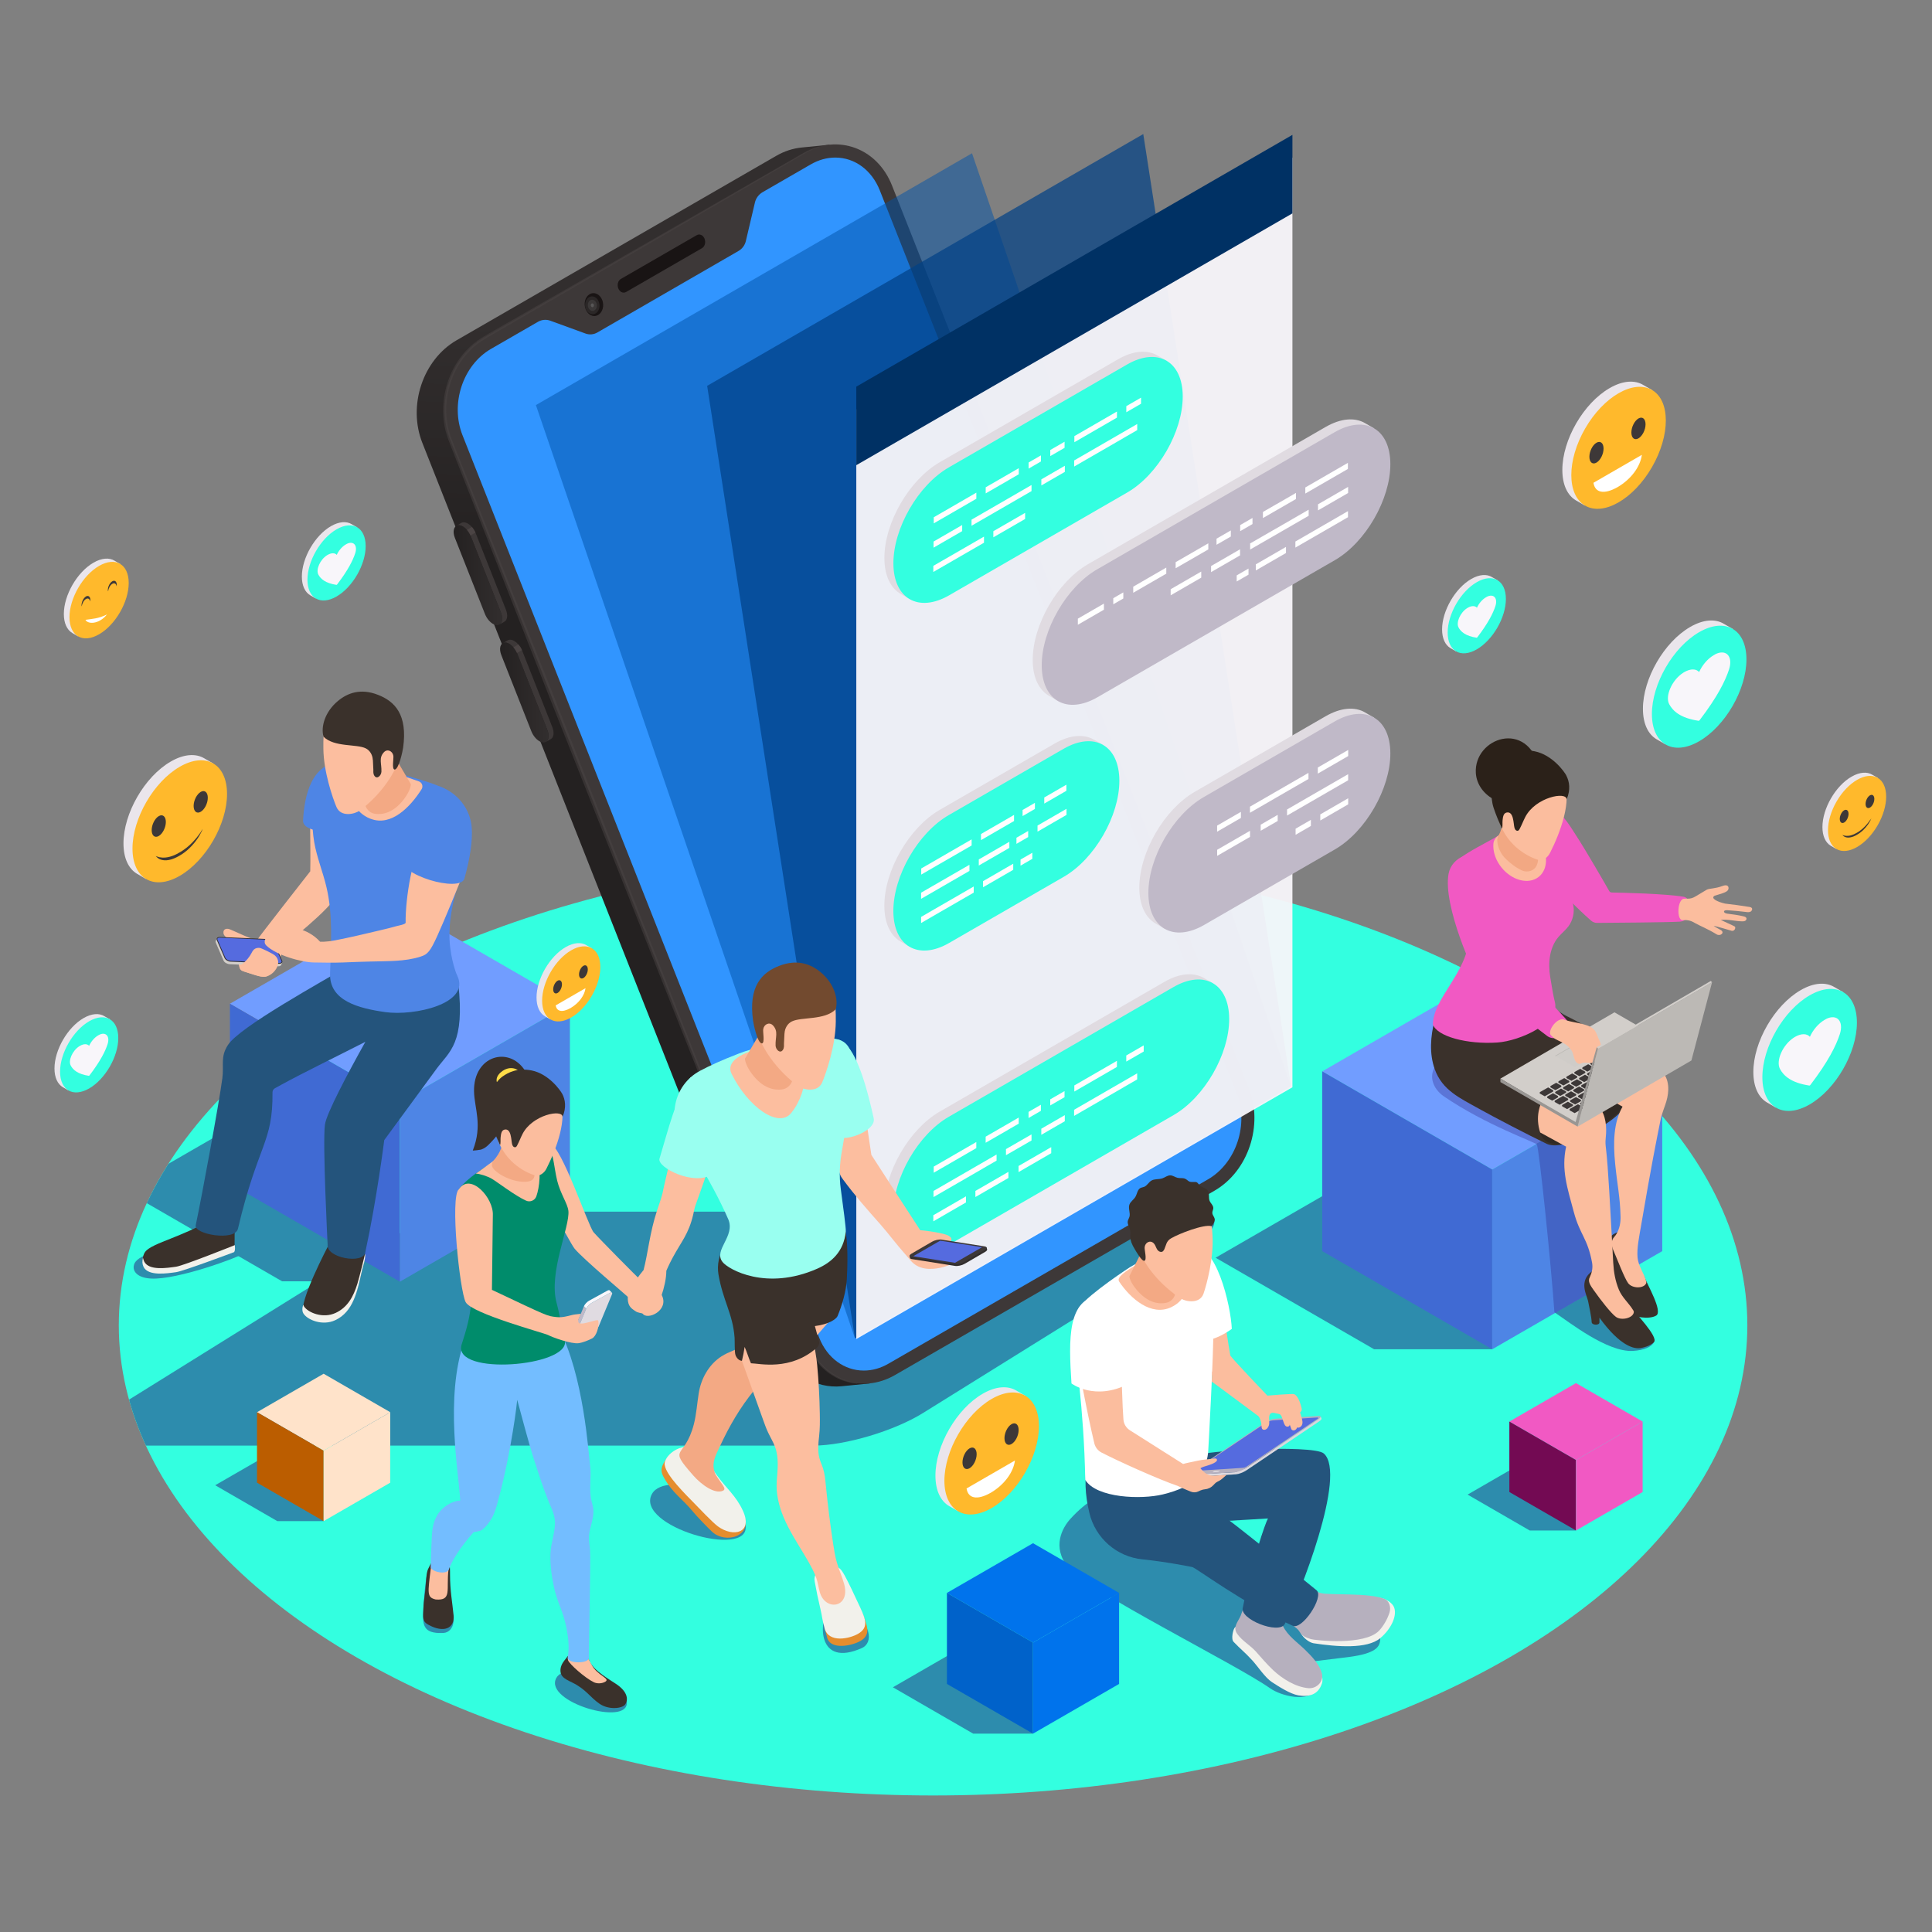 <?xml version="1.0" encoding="UTF-8"?>
<svg xmlns="http://www.w3.org/2000/svg" xmlns:xlink="http://www.w3.org/1999/xlink" viewBox="0 0 450 450">
  <rect x="0" y="0" width="450" height="450" fill="#808080" stroke="none"/>
  <defs>
    <style>
      .cls-1 {
        fill: #e0dbe1;
      }

      .cls-2 {
        fill: #f3a984;
      }

      .cls-3 {
        fill: #3d3838;
      }

      .cls-4 {
        fill: #fff;
      }

      .cls-5, .cls-6 {
        opacity: .1;
      }

      .cls-5, .cls-7 {
        fill: #cfd5d5;
      }

      .cls-8 {
        opacity: .3;
      }

      .cls-8, .cls-6, .cls-9 {
        mix-blend-mode: multiply;
      }

      .cls-8, .cls-10 {
        fill: #281a7a;
      }

      .cls-11 {
        fill: #3195ff;
      }

      .cls-12 {
        fill: #322e2e;
      }

      .cls-13 {
        fill: #999693;
      }

      .cls-14 {
        fill: #730a53;
      }

      .cls-15, .cls-16 {
        fill: #f8f6fa;
      }

      .cls-17 {
        fill: #fcbe9f;
      }

      .cls-18 {
        fill: #f159c3;
      }

      .cls-19 {
        fill: #3a312b;
      }

      .cls-20 {
        fill: #d2ceca;
      }

      .cls-21 {
        fill: #0062ca;
      }

      .cls-6, .cls-22 {
        fill: #bcb9b5;
      }

      .cls-23 {
        fill: #33ffe0;
      }

      .cls-24 {
        fill: #302924;
      }

      .cls-25 {
        fill: #719dff;
      }

      .cls-26 {
        isolation: isolate;
      }

      .cls-27 {
        fill: #ffe3ca;
      }

      .cls-28 {
        fill: #0052a8;
      }

      .cls-28, .cls-9, .cls-29 {
        opacity: .5;
      }

      .cls-30 {
        fill: url(#_Áåçûìÿííûé_ãðàäèåíò_489);
      }

      .cls-31 {
        fill: #bb5d00;
      }

      .cls-32 {
        fill: #24547c;
      }

      .cls-33 {
        fill: #eae5eb;
      }

      .cls-34 {
        fill: #99fff0;
      }

      .cls-35 {
        fill: #4e85e5;
      }

      .cls-36, .cls-29 {
        fill: #4b4444;
      }

      .cls-37 {
        fill: #ffb92c;
      }

      .cls-38 {
        fill: #fbbd9e;
      }

      .cls-39 {
        fill: url(#_Áåçûìÿííûé_ãðàäèåíò_393-2);
      }

      .cls-40 {
        fill: #2b2119;
      }

      .cls-41 {
        fill: url(#_Áåçûìÿííûé_ãðàäèåíò_484-2);
      }

      .cls-42 {
        fill: #406ad3;
      }

      .cls-43 {
        fill: url(#_Áåçûìÿííûé_ãðàäèåíò_484);
      }

      .cls-44 {
        fill: #191414;
      }

      .cls-45 {
        fill: #004186;
        opacity: .7;
      }

      .cls-46 {
        fill: #f2a883;
      }

      .cls-16 {
        opacity: .95;
      }

      .cls-47 {
        clip-path: url(#clippath);
      }

      .cls-48 {
        fill: #b6b0be;
      }

      .cls-49 {
        fill: #556bdf;
      }

      .cls-50 {
        fill: url(#_Áåçûìÿííûé_ãðàäèåíò_393-3);
      }

      .cls-51 {
        fill: #73bdff;
      }

      .cls-52 {
        fill: #f2f1eb;
      }

      .cls-7 {
        mix-blend-mode: screen;
        opacity: .2;
      }

      .cls-53 {
        fill: #724a2f;
      }

      .cls-54 {
        fill: #c0b9c8;
      }

      .cls-55 {
        fill: #0073ec;
      }

      .cls-56 {
        fill: #e58d2e;
      }

      .cls-57 {
        fill: #003164;
      }

      .cls-58 {
        fill: #ffdc48;
      }

      .cls-59 {
        fill: #008c6b;
      }

      .cls-60 {
        fill: url(#_Áåçûìÿííûé_ãðàäèåíò_393);
      }
    </style>
    <clipPath id="clippath">
      <ellipse id="_3-3" data-name="3" class="cls-23" cx="217.33" cy="308.7" rx="189.66" ry="109.5"/>
    </clipPath>
    <linearGradient id="_Áåçûìÿííûé_ãðàäèåíò_393" data-name="Áåçûìÿííûé ãðàäèåíò 393" x1="153.05" y1="131.68" x2="155.35" y2="76.86" gradientUnits="userSpaceOnUse">
      <stop offset="0" stop-color="#242121"/>
      <stop offset="1" stop-color="#322e2e"/>
    </linearGradient>
    <linearGradient id="_Áåçûìÿííûé_ãðàäèåíò_393-2" data-name="Áåçûìÿííûé ãðàäèåíò 393" x1="116.47" y1="161.31" x2="127.78" y2="161.31" xlink:href="#_Áåçûìÿííûé_ãðàäèåíò_393"/>
    <linearGradient id="_Áåçûìÿííûé_ãðàäèåíò_393-3" data-name="Áåçûìÿííûé ãðàäèåíò 393" x1="105.66" y1="133.97" x2="116.98" y2="133.97" xlink:href="#_Áåçûìÿííûé_ãðàäèåíò_393"/>
    <linearGradient id="_Áåçûìÿííûé_ãðàäèåíò_489" data-name="Áåçûìÿííûé ãðàäèåíò 489" x1="136.01" y1="302.64" x2="142.54" y2="302.64" gradientUnits="userSpaceOnUse">
      <stop offset="0" stop-color="#faf8fc"/>
      <stop offset="1" stop-color="#f8f6fa"/>
    </linearGradient>
    <linearGradient id="_Áåçûìÿííûé_ãðàäèåíò_484" data-name="Áåçûìÿííûé ãðàäèåíò 484" x1="893.32" y1="338.32" x2="924.85" y2="338.32" gradientTransform="translate(-636.89 59.24) rotate(-3.77)" gradientUnits="userSpaceOnUse">
      <stop offset="0" stop-color="#e0dbe1"/>
      <stop offset="1" stop-color="#d9d4dc"/>
    </linearGradient>
    <linearGradient id="_Áåçûìÿííûé_ãðàäèåíò_484-2" data-name="Áåçûìÿííûé ãðàäèåíò 484" x1="898.71" y1="343.43" x2="900.41" y2="343.43" xlink:href="#_Áåçûìÿííûé_ãðàäèåíò_484"/>
  </defs>
  <g class="cls-26">
    <g id="_0" data-name="0">
      <g id="_3" data-name="3">
        <g>
          <ellipse id="_3-2" data-name="3" class="cls-23" cx="217.33" cy="308.7" rx="189.66" ry="109.5"/>
          <g class="cls-47">
            <g class="cls-9">
              <path class="cls-10" d="m319.4,377.51c-.97-.82-2.3-.99-3.56-1.17-5.69-.83-12.36-2.3-16.15-5.88-3.94-1.14-7.64-3.59-10.61-6.68-3.81-3.95-7.74-10.43-7.39-16.34-3.02-.57-6.05-1.13-9.07-1.69-6.85-1.28-15.84-.24-23.32,8.04-1.81,2-4.4,6.5-.5,11.31,4.32,5.33,39.24,22.62,47.01,28.12,2.49,1.76,9.01,3.58,11.22,0,1.07-1.73-.42-4.39-1.26-6.24l6.02-.74c2.45-.3,6.84-.67,8.72-2.26,1.89-1.59.76-4.87-1.12-6.47Z"/>
              <polygon class="cls-10" points="321.4 270.86 283.13 292.95 320.06 314.27 347.57 314.27 321.4 270.86"/>
              <polygon class="cls-10" points="67.03 255.02 28.77 277.11 65.7 298.44 93.21 298.44 67.03 255.02"/>
              <path class="cls-10" d="m113.69,282.22c-7.41.01-18.86,3.44-25.58,7.65l-63.05,39.24c-6.72,4.21-6.19,7.62,1.22,7.6h163.22c7.4-.02,18.86-3.44,25.58-7.65l63.05-39.24c6.72-4.21,6.18-7.62-1.22-7.6H113.69Z"/>
              <path class="cls-10" d="m384.15,301.44c-1.11-2.14-1.07-4.22-7.77-3.16-.5.08-.99.15-1.47.21-.45-1.03-.87-2.08-1.15-3.17-.52-2.06-.54-4.2-.66-6.32-.16-2.78-.53-5.54-.95-8.29-.76-4.99-1.73-9.99-3.6-14.68-1.87-4.69-4.7-9.09-8.68-12.2-1.76-1.37-3.71-2.47-5.67-3.54-2.36-1.28-4.74-2.53-7.15-3.72-2.09-1.04-4.22-2.06-6.51-2.52-2.37-.48-3.2.93-5.3,3.07-3.06,3.11-1.46,6.52,1.09,8.26,9.72,6.65,21.16,10.61,21.62,11.18.52.64,3.36,28.2,4.1,39.09,3.5,2.33,12.35,9.35,18.29,9,2.53-.15,4.37-.91,4.89-2.03.07-2.57-4.62-3.65-4.89-5.7-.27-2.05,4.54-4.06,3.81-5.47Z"/>
              <polygon class="cls-10" points="227.35 381.81 207.97 393 226.67 403.8 240.61 403.8 227.35 381.81"/>
              <polygon class="cls-10" points="65.12 337.29 50.12 345.94 64.59 354.3 75.38 354.3 65.12 337.29"/>
              <polygon class="cls-10" points="356.82 339.46 341.83 348.12 356.3 356.48 367.08 356.48 356.82 339.46"/>
              <path class="cls-10" d="m173.68,355.47c-.38-4.09-5.91-5.84-10.51-8.22-3.6-1.87-9.74-2.26-11.35.78-3.93,7.42,22.56,15.12,21.86,7.44Z"/>
              <path class="cls-10" d="m145.99,396.46c-.28-3.07-4.44-4.39-7.9-6.18-2.71-1.4-7.32-1.7-8.53.58-2.95,5.58,16.96,11.36,16.43,5.59Z"/>
              <path class="cls-10" d="m194.96,373.56c-.64-.12-1.25.08-1.87.92-2.5,3.38-2.7,14.02,7.69,9.37,2.58-1.15,2.5-5.82-3.76-9.33-.75-.42-1.43-.85-2.06-.96Z"/>
              <path class="cls-10" d="m102.04,370.43c-.47-.3-1.81-5.72-2.2-4.94-.64,1.3-1.03,5.64-1.23,9.25-.2,3.6-.27,5.86,4.69,5.6,2.35-.12,3.82-3.75.04-8.49-.45-.57-.84-1.12-1.31-1.41Z"/>
              <path class="cls-10" d="m31.17,294.75c-.28,1.31.74,2.87,3.99,3.05,6.18.35,20.54-5.01,21.46-5.78.92-.77,1.51-.93,1.1-2.05-.77-2.09-3.29-1.94-5.47-1.51-4.06.79-8.16,1.48-12.21,2.32-2.14.44-8.43,1.38-8.86,3.97Z"/>
            </g>
          </g>
        </g>
        <g>
          <g id="Axonometric_Cube" data-name="Axonometric Cube">
            <polygon id="Cube_face_-_top" data-name="Cube face - top" class="cls-25" points="93.14 256.65 53.55 233.79 93.14 210.93 132.74 233.79 93.14 256.65"/>
            <polygon id="Cube_face_-_left" data-name="Cube face - left" class="cls-42" points="93.14 298.53 53.55 275.67 53.55 233.79 93.14 256.65 93.14 298.53"/>
            <polygon id="Cube_face_-_right" data-name="Cube face - right" class="cls-35" points="132.74 275.67 93.14 298.53 93.14 256.65 132.74 233.79 132.74 275.67"/>
          </g>
          <g id="_4" data-name="4">
            <g>
              <g class="cls-26">
                <path class="cls-60" d="m193.2,33.71l-6.5.65c-1.99.2-4.01.84-5.94,1.96l-74.42,42.94c-7.85,4.53-11.42,15.23-7.95,23.94l83.09,210.22c2.61,6.55,8.48,10.07,14.58,9.46l6.5-.65-9.36-288.52Z"/>
                <path class="cls-3" d="m112.83,78.6l74.42-42.94c7.87-4.54,17.04-1.2,20.5,7.51l83.11,210.21c3.46,8.68-.12,19.42-7.97,23.95l-74.42,42.94c-7.85,4.53-17.05,1.17-20.5-7.51L104.88,102.54c-3.47-8.71.1-19.41,7.95-23.94Z"/>
              </g>
              <path class="cls-11" d="m288.01,254.52L204.91,44.31c-1.87-4.69-5.83-7.61-10.35-7.61-1.97,0-3.91.54-5.77,1.62l-11.18,6.45c-.89.52-1.53,1.38-1.77,2.38l-2.12,9c-.23.97-.85,1.81-1.72,2.31l-32.88,18.99c-.83.48-1.84.57-2.74.24l-8.2-2.99c-.95-.35-2-.25-2.87.25l-10.94,6.31c-6.57,3.79-9.55,12.83-6.63,20.15l37.28,94.31,45.81,115.91c1.86,4.69,5.84,7.6,10.37,7.6,1.97,0,3.91-.54,5.75-1.61l74.42-42.93c6.58-3.8,9.57-12.85,6.65-20.17Z"/>
              <path class="cls-29" d="m199.64,322.15s-.34-.06-1.01-.19c-.65-.16-1.63-.42-2.8-.97-2.33-1.03-5.62-3.49-7.44-8.02-3.59-9.13-8.73-22.17-14.89-37.82-12.33-31.3-28.77-73.04-45.21-114.78-4.15-10.42-8.29-20.84-12.37-31.1-2.04-5.13-4.06-10.22-6.06-15.24-1-2.51-1.99-5.01-2.98-7.49-.94-2.49-2.14-4.93-2.61-7.42-.95-5.08.17-10.4,2.87-14.57,1.36-2.08,3.11-3.87,5.15-5.19,2.06-1.3,4.23-2.48,6.3-3.7,8.34-4.83,16.22-9.41,23.5-13.62,14.55-8.44,26.68-15.47,35.17-20.39,4.24-2.46,7.58-4.39,9.85-5.71,1.12-.68,2.04-1.08,2.67-1.32.64-.23.96-.35.96-.35.02-.01.04-.04.04-.06,0-.03-.04-.05-.07-.04,0,0-1.43.23-3.73,1.55-2.28,1.31-5.62,3.23-9.88,5.67-8.51,4.88-20.67,11.86-35.26,20.24-7.29,4.19-15.2,8.72-23.56,13.52-2.09,1.22-4.22,2.37-6.34,3.69-2.12,1.36-3.95,3.22-5.36,5.36-2.81,4.31-4,9.8-3.03,15.08.51,2.69,1.69,5.06,2.61,7.57.98,2.48,1.96,4.99,2.95,7.51,1.98,5.04,3.98,10.13,6,15.27,4.04,10.28,8.13,20.71,12.23,31.15,16.54,41.7,33.08,83.4,45.48,114.67,6.21,15.64,11.39,28.66,15.02,37.78,2,4.64,5.45,7.1,7.86,8.1,1.23.5,2.24.71,2.91.83.67.09,1.02.13,1.02.13.03,0,.06-.02.06-.05,0-.03-.02-.06-.05-.07Z"/>
              <path class="cls-44" d="m164.1,55.59c-.34-.84-1.15-1.2-1.83-.81l-17.67,10.2c-.66.38-.92,1.37-.58,2.21.34.84,1.15,1.2,1.81.82l17.67-10.2c.68-.39.94-1.38.6-2.21Z"/>
              <g>
                <path class="cls-44" d="m140.25,69.84c-.55-1.35-1.84-1.94-2.91-1.32-1.05.61-1.47,2.18-.92,3.54.54,1.33,1.83,1.92,2.89,1.31,1.07-.62,1.49-2.19.95-3.53Z"/>
                <path class="cls-5" d="m139.47,70.26c-.43-1.06-1.44-1.52-2.28-1.03-.82.47-1.15,1.71-.72,2.76.42,1.04,1.43,1.5,2.25,1.02.84-.48,1.16-1.71.74-2.75Z"/>
                <path class="cls-5" d="m138.91,70.58c-.27-.66-.9-.95-1.42-.65-.51.3-.72,1.07-.45,1.73.26.65.9.94,1.41.64.52-.3.73-1.07.46-1.72Z"/>
                <path class="cls-7" d="m138.29,70.93c-.09-.23-.31-.33-.49-.22-.18.1-.25.37-.15.59.09.22.31.32.48.22.18-.1.25-.37.16-.59Z"/>
              </g>
              <g>
                <g>
                  <path class="cls-3" d="m128.63,169.31l-6.99-17.73c-.02-.06-.05-.11-.07-.16-.22-.5-.51-.95-.84-1.32-.3-.34-.63-.62-.96-.81-.37-.22-.75-.32-1.09-.29-.16.02-.3.07-.43.14l-1.16.67c.13-.07.27-.12.43-.14.34-.03.72.07,1.09.29.33.19.66.47.96.81.33.37.62.82.84,1.32.02.05.05.11.07.16l6.99,17.73c.52,1.29.36,2.43-.31,2.82l1.16-.67c.67-.39.83-1.53.31-2.82Z"/>
                  <path class="cls-39" d="m127.47,169.98l-6.99-17.73c-.41-1.02-1.13-1.86-1.86-2.29-.37-.22-.75-.32-1.09-.29-1.02.12-1.36,1.42-.75,2.95l6.99,17.73c.41,1.02,1.13,1.87,1.86,2.29.37.22.75.32,1.09.29,1.02-.1,1.36-1.42.75-2.95Z"/>
                  <path class="cls-36" d="m119.57,150.77l1.16-.67c.33.37.62.82.84,1.32l-1.16.67c-.22-.49-.51-.95-.84-1.32h0Z"/>
                </g>
                <g>
                  <path class="cls-3" d="m117.83,141.98l-7.01-17.74c-.03-.07-.05-.13-.08-.2-.21-.48-.5-.92-.82-1.29-.29-.33-.62-.61-.95-.8-.37-.21-.75-.32-1.09-.29-.16.02-.3.07-.43.14l-1.16.67c.12-.07.27-.12.43-.14.34-.03.72.07,1.09.29.33.19.65.46.95.8.32.37.61.8.82,1.29.03.06.06.13.08.2l7.01,17.74c.51,1.28.35,2.42-.32,2.81l1.16-.67c.67-.39.84-1.52.32-2.81Z"/>
                  <path class="cls-50" d="m116.67,142.65l-7.01-17.74c-.4-1.01-1.11-1.86-1.85-2.28-.37-.21-.75-.32-1.09-.29-1.02.12-1.36,1.44-.77,2.94l7.01,17.74c.41,1.02,1.12,1.87,1.85,2.29.37.21.74.32,1.09.28,1.02-.1,1.38-1.41.77-2.94Z"/>
                  <path class="cls-36" d="m108.76,123.43l1.16-.67c.32.37.61.81.82,1.29l-1.16.67c-.21-.48-.5-.92-.82-1.29h0Z"/>
                </g>
              </g>
            </g>
            <g>
              <polygon class="cls-28" points="199.13 311.71 124.82 94.35 226.4 35.7 300.71 253.06 199.13 311.71"/>
              <polygon class="cls-45" points="300.71 253.06 199.13 311.71 164.71 89.87 266.29 31.22 300.71 253.06"/>
              <g>
                <polygon class="cls-16" points="301.03 253.25 199.45 311.89 199.45 95.36 301.03 36.71 301.03 253.25"/>
                <polygon class="cls-57" points="301.03 49.7 199.45 108.35 199.45 90.06 301.03 31.41 301.03 49.7"/>
              </g>
              <g>
                <g>
                  <path class="cls-1" d="m280.42,227.8c-2.36-1.37-5.62-1.18-9.22.9l-52.29,30.19c-7.15,4.13-12.94,14.14-12.92,22.38.01,4.08,1.46,6.95,3.79,8.31l2.1,1.22,70.65-61.77-2.1-1.22Z"/>
                  <path class="cls-23" d="m273.3,229.92c7.15-4.13,12.98-.82,13,7.41.02,8.21-5.77,18.25-12.92,22.38l-52.29,30.19c-7.15,4.13-12.98.8-13-7.41-.02-8.23,5.77-18.25,12.92-22.38l52.29-30.19Z"/>
                </g>
                <path class="cls-4" d="m234.31,267.65l5.95-3.43v1.42l-5.95,3.43v-1.42Zm.57,6.72v-1.42l-4.64,2.68-3.05,1.76v1.42l3.05-1.76,4.64-2.68Zm-9.88,4.28l-7.61,4.4v1.42l7.61-4.4v-1.42Zm3.93-6.48l3.19-1.84v-1.42l-5.5,3.18-9.19,5.31v1.42l11.5-6.64h0Zm-9.02-.42l7.49-4.33v-1.42l-7.49,4.33-2.43,1.4v1.42l2.43-1.4h0Zm14.96-8.64l2.41-1.39v-1.42l-3.18,1.84-4.52,2.61v1.42l5.29-3.05h0Zm13.08-8.97l-3.33,1.92v1.42l3.33-1.92v-1.42Zm-5.51,3.18l-2.87,1.66v1.42l2.87-1.66v-1.42Zm5.57,2.42l-5.47,3.16v1.42l5.47-3.16v-1.42Zm-3.16,7.45l-7.61,4.39v1.42l7.61-4.4v-1.42Zm16.83-13.93l3.19-1.84v-1.42l-5.5,3.18-9.19,5.31v1.42l11.5-6.64h0Zm-9.02-.42l7.49-4.33v-1.42l-7.49,4.33-2.43,1.4v1.42l2.43-1.4h0Zm13.73-7.93v-1.42l-4.06,2.35v1.42l4.06-2.34Z"/>
              </g>
              <g>
                <g>
                  <path class="cls-1" d="m269.6,82.8c-2.36-1.37-5.62-1.18-9.22.9l-41.47,23.94c-7.15,4.13-12.94,14.14-12.92,22.38.01,4.08,1.46,6.95,3.79,8.31l2.1,1.22,59.83-55.53-2.1-1.22Z"/>
                  <path class="cls-23" d="m262.48,84.92c7.15-4.13,12.98-.82,13,7.41.02,8.21-5.77,18.25-12.92,22.38l-41.47,23.94c-7.15,4.13-12.98.8-13-7.41-.02-8.23,5.77-18.25,12.92-22.38l41.47-23.94Z"/>
                </g>
                <path class="cls-4" d="m226.29,121.04l13.97-8.07v1.42l-13.97,8.07v-1.42Zm12.48-.16v-1.42l-7.4,4.27v1.42l7.4-4.27Zm-9.58,4.11l-11.8,6.81v1.42l11.8-6.81v-1.42Zm-5.08-1.28v-1.42l-6.67,3.85v1.42l6.67-3.85Zm-4.19-3.21l7.49-4.33v-1.42l-7.49,4.33-2.43,1.4v1.42l2.43-1.4h0Zm14.96-8.64l2.41-1.39v-1.42l-3.18,1.84-4.52,2.61v1.42l5.29-3.05h0Zm13.08-8.97l-3.33,1.92v1.42l3.33-1.92v-1.42Zm-5.51,3.18l-2.87,1.66v1.42l2.87-1.66v-1.42Zm5.57,2.42l-5.47,3.16v1.42l5.47-3.16v-1.42Zm13.67-6.47l3.19-1.84v-1.42l-5.5,3.18s-9.19,5.31-9.19,5.31v1.42l11.5-6.64h0Zm-9.02-.42l7.49-4.33v-1.42l-7.49,4.33-2.43,1.4v1.42l2.43-1.4h0Zm9.67-7v1.42l3.43-1.98v-1.42l-3.43,1.98Z"/>
              </g>
              <g>
                <g>
                  <path class="cls-1" d="m317.96,165.94c-2.36-1.37-5.62-1.18-9.22.9l-30.45,17.58c-7.15,4.13-12.94,14.14-12.92,22.38.01,4.08,1.46,6.95,3.79,8.31l2.1,1.22,48.8-49.16-2.1-1.22Z"/>
                  <path class="cls-54" d="m310.84,168.06c7.15-4.13,12.98-.82,13,7.41.02,8.21-5.77,18.25-12.92,22.38l-30.44,17.58c-7.15,4.13-12.98.8-13-7.41-.02-8.23,5.77-18.25,12.92-22.38l30.44-17.58Z"/>
                </g>
                <path class="cls-4" d="m307.52,191.11l6.5-3.76v-1.42l-6.5,3.76v1.42Zm-16.38-1.8l8.17-4.72,5.46-3.15v-1.42l-5.46,3.15-8.17,4.72v1.42Zm16.13-5.1l-7.49,4.33v1.42l7.49-4.33,6.74-3.89v-1.42l-6.74,3.89h0Zm-13.63,7.87v1.42l3.96-2.28v-1.42l-3.96,2.28Zm11.69-1.12l-3.56,2.06v1.42l3.56-2.06v-1.42Zm8.69-16.28l-7.08,4.09v1.42l7.08-4.09v-1.42Zm-22.87,18.83l-7.65,4.42v1.42l7.65-4.42v-1.42Zm-2.12-4.41l-5.54,3.2v1.42l5.54-3.2v-1.42Z"/>
              </g>
              <g>
                <g>
                  <path class="cls-1" d="m254.84,172.3c-2.36-1.37-5.62-1.18-9.22.9l-26.72,15.42c-7.15,4.13-12.94,14.14-12.92,22.38.01,4.08,1.46,6.95,3.79,8.3l2.1,1.22,45.07-47.01-2.1-1.22Z"/>
                  <path class="cls-23" d="m247.72,174.42c7.15-4.13,12.98-.82,13,7.41.02,8.21-5.77,18.25-12.92,22.38l-26.72,15.42c-7.15,4.13-12.98.8-13-7.41-.02-8.23,5.77-18.25,12.92-22.38l26.72-15.42Z"/>
                </g>
                <path class="cls-4" d="m235.1,196.07l-7.12,4.11v1.42l7.12-4.11v-1.42Zm.9,5.11l-7.03,4.06v1.42l7.03-4.06v-1.42Zm-21.43,2.53l2.97-1.72,8.77-5.06v-1.42l-8.05,4.65-3.69,2.13v1.42Zm12.22,2.78l-9.04,5.22-3.21,1.86v1.42l4.32-2.5,7.94-4.58v-1.42Zm-12.24,2.86l5.28-3.05,5.97-3.45v-1.42l-8.62,4.97s-2.64,1.53-2.64,1.53v1.42Zm21.64-19.54l-2.61,1.51-.57.33-4.52,2.61v1.42l4.52-2.61.57-.33,2.61-1.51v-1.42Zm1.99.27l2.87-1.66v-1.42l-2.87,1.66v1.42Zm5.05-2.91l5.15-2.98v-1.42l-5.15,2.98v1.42Zm-1.57,6.54l6.75-3.9v-1.42l-6.75,3.9v1.42Zm-2.18-.16l-2.73,1.58v1.42l2.73-1.58v-1.42Zm.97,5.07l-2.75,1.59v1.42l2.75-1.59v-1.42Z"/>
              </g>
              <g>
                <g>
                  <path class="cls-1" d="m317.96,98.56c-2.36-1.37-5.62-1.18-9.22.9l-55.28,31.92c-7.15,4.13-12.94,14.14-12.92,22.38.01,4.08,1.46,6.95,3.79,8.31l2.1,1.22,73.64-63.5-2.1-1.22Z"/>
                  <path class="cls-54" d="m310.84,100.68c7.15-4.13,12.98-.82,13,7.41.02,8.21-5.77,18.25-12.92,22.38l-55.28,31.92c-7.15,4.13-12.98.8-13-7.41-.02-8.23,5.77-18.25,12.92-22.38l55.28-31.92Z"/>
                </g>
                <path class="cls-4" d="m297.34,117.41l-3.18,1.84v1.42l2.41-1.39,5.29-3.05v-1.42l-4.52,2.61h0Zm6.69-2.45l7.49-4.33s2.43-1.4,2.43-1.4v-1.42l-2.43,1.4-7.49,4.33v1.42Zm2.96,3.92l7.01-4.05v-1.42l-7.01,4.05v1.42Zm-9.86,4.27l-5.95,3.43v1.42l5.38-3.1,8.25-4.76v-1.42l-7.68,4.44h0Zm-17.34,9.98l-7.12,4.11v1.42l7.12-4.11v-1.42Zm-12.66,1.68l-3.18,1.84v1.42l3.18-1.84,4.52-2.61v-1.42l-4.52,2.61h0Zm14.31-8.26l-7.61,4.39v1.42l7.61-4.39v-1.42Zm11.06,6.32l7.03-4.06v-1.42l-7.03,4.06v1.42Zm9.21-5.32l7.94-4.58s4.32-2.5,4.32-2.5v-1.42l-3.21,1.86-9.04,5.22v1.42Zm-12.88.39l-6.75,3.9v1.42l6.75-3.9v-1.42Zm-.78,7.5l2.75-1.59v-1.42l-2.75,1.59v1.42Zm-30.93,5.15l-6.07,3.51v1.42l6.07-3.51v-1.42Zm4.52-2.61l-2.34,1.35v1.42l2.34-1.35v-1.42Zm30.09-17.34l-2.87,1.66v1.42l2.87-1.66v-1.42Zm-5.05,4.33v-1.42l-3.33,1.92v1.42l3.33-1.92Z"/>
              </g>
            </g>
          </g>
          <g id="_10" data-name="10">
            <g>
              <g>
                <g>
                  <path class="cls-56" d="m154.39,341.16c-.5,1.09-.37,1.89.22,2.94,2.15,3.87,4.15,4.75,7,8.23.65.8,3.1,3.36,4.21,4.41,3.16,3,9.69,1.08,7.38-3.99-1.59-3.5-4.98-5.02-7.23-8.14-1.24-1.73-2.33-3.59-3.8-5.14-1.4-1.48-3.33-2.03-4.81-1.41-1.65.7-2.53,2.16-2.96,3.11Z"/>
                  <path class="cls-52" d="m154.83,341.24c.36,2.5,4.93,6.89,7.07,9.1.72.74,4.08,4.28,5.32,5.19,3.63,2.64,8.17,1.51,5.84-3.6-1.6-3.53-3.87-5.22-6.13-8.37-1.25-1.75-2.35-3.62-3.83-5.18-3.38-3.57-8.74.61-8.27,2.87Z"/>
                  <path class="cls-2" d="m167.73,336.77c-1.07,2.32-2.18,4.08-1.09,6.62,1.42,2.33,2.72,3.38,1.75,3.83-1.85.86-4.98-1.35-6.92-3.56-6.13-6.98-2.04-3.54.14-11.92.57-2.19.78-4.96,1.13-7.19.53-3.4,2.33-6.7,5.29-8.62.86-.56,1.81-.96,2.75-1.36,2.78-1.17,3.57-1.99,4.76-.11,1.07,1.69,2.8,6.65,1.56,8.04-.43.48-1,.8-1.44,1.33-3.22,3.9-5.83,8.4-7.93,12.95Z"/>
                </g>
                <path class="cls-56" d="m192.01,379.02c.18.71.41,1.55.65,2.42.82,2.98,5.83,1.88,7.77.76,2.5-1.44,1.55-3.6.52-6.34-.08-.21-5.96,2.31-8.93,3.15Z"/>
                <path class="cls-52" d="m192.08,379.31c.98,3.47,5.83,2.36,7.77,1.24,2.5-1.44,1.79-3.33.52-6.11-1.19-2.58-2.84-6.07-3.57-7.37-.4-.71-.88-1.65-1.62-1.99-1.7-.79-5.96.23-5.43,3.24.38,2.14.82,4.24,1.31,6.3.55,2.33.37,2.39,1.02,4.69Z"/>
                <path class="cls-17" d="m196.61,368.91c-.47-1.69-1.21-3.29-1.69-4.98-.4-1.39-.63-2.83-.85-4.26-.7-4.56-1.27-9.14-1.72-13.74-.13-1.33-.25-2.67-.66-3.94-.24-.76-.59-1.48-.8-2.25-.48-1.7-.3-3.48-.1-5.21.2-1.76.19-3.47.16-5.25-.06-3.81-.27-7.62-.62-11.41-.16-1.69-.58-4-.93-6-.14-.83-.67-.52-1.06-1.26-.58-1.1-1.21-2.21-2.1-3.08-1.1-1.06-2.55-1.7-4.03-2.1-1.84-.49-3.98-1-5.65-.08-6.15,3.36-4.23,10.26-4.23,10.26,1.82,5.07,3.64,10.13,5.45,15.2.35.98.7,1.96,1.15,2.9.51,1.08,1.14,2.1,1.56,3.21,1,2.64.62,5.39.43,8.12-.2,2.89.51,5.78,1.63,8.43,1.26,3,3.04,5.75,4.72,8.54,3.52,5.81,2.98,6.3,3.67,8.81,1.26,4.56,7.24,3.73,5.67-1.92Z"/>
                <polygon class="cls-17" points="189.3 312.18 194.35 306.35 190.02 303.85 186.33 309.5 189.3 312.18"/>
                <path class="cls-19" d="m196.7,285.52c-15.83,1.18-20.99,2.53-27.69,4.73-1.63,1.71-2.02,4.51-1.67,6.57,1.06,6.23,3.36,9.18,3.76,14.77.05.72-.03,3.31.2,4,.23.69.79,1.32,1.51,1.38.26-1.07.47-2.15.63-3.25.45.97,1.02,2.84,1.47,3.81,1.96.04,9.22,1.86,15.39-3.67.43-.38.59-.98.45-1.53-.23-.89-.61-2.29-.95-3.46,3.37-.43,5.02-1.68,5.29-2.34,1.06-2.56,2-5.81,2.15-8.58.32-5.92.07-10.17-.54-12.43Z"/>
                <path class="cls-17" d="m218.89,291.02c-.53-.68-1.03-1.26-1.53-1.79,1.95.09,3.13.71,4.06-.19.55-.54-.12-1.09-.83-1.38-.91-.38-3.95-.95-6.25-1.12,0,0-11.37-17.47-11.38-17.54-.44-2.75-1.26-8.86-2.01-12.89l-2.21-1.83c-.37-.65-1.17-.91-1.9-1.11-1.37-.38-2.74-.75-4.1-1.13-.87-.24-1.77-.48-2.66-.34-.89.14-1.77.78-1.89,1.67-.06.49.1.97.29,1.42.95,2.2,1.81,4.27,2.8,6.45,1.15,2.52,4.16,11.85,4.46,12.5.16.36.4.68.63,1,2.7,3.67,5.67,7.04,8.69,10.44.8.9,2.18,2.59,3.17,3.84.79.98,1.6,1.95,2.43,2.89.8.91,1.09,1.27,1.46,1.71,3.65,4.3,11.12.1,11.12.1,0,0-3.95-2.17-4.36-2.7Z"/>
                <path class="cls-34" d="m169.62,283.97c1.73,4.02-3.54,7.17-1.32,9.98,1.39,1.76,10.24,6.76,22.06,1.55,3.32-1.47,6.15-3.94,6.64-8.64.08-.72-.62-5.84-1.17-9.95-.4-2.98-.26-5.99.29-8.95.6-3.18,1-6.78,2.04-11.19.98-4.18,1.25-5.93.1-11.17-1.02-4.66-4.77-4.83-20.92-1.71-1.78.34-3.56.85-5.25,1.5-3.87,1.49-6.81,2.83-9.05,4.03-6.22,3.32-7.91,11.57-3.37,16.97.9,1.07,1.77,2.18,2.5,3.41,2.74,4.7,5.49,9.63,7.45,14.18Z"/>
                <path class="cls-17" d="m156.59,266.42c-.55,4.74-1.79,8.97-2.08,10.57-.29,1.65-.89,3.22-1.45,4.9-1.73,5.17-2.15,10.15-3.17,13.95,0,0-1.35,1.53-2.98,4.16-.59.95-.82,2.11-.62,3.21.23,1.32,1.1,1.77,1.87,2.29.45.31,3.28.9,3.98.2,1.08-1.08,3.06-6.18,3.06-9.71,0,0,.61-1.45,1.48-3.06,2.06-3.81,3.7-5.49,4.76-9.94.19-.79.3-1.58.58-2.34.98-2.68,2.88-8,3.7-10.91-2.44-1.82-6.02-3.52-9.13-3.33Z"/>
                <path class="cls-34" d="m203.5,260.46c.7,3.21-8.08,6.02-8.59,3.8,0,0-.61-2.32-1.23-2.2-13.2,2.53-.14-16.47-.14-16.47l.17-2.16c.07-.93,1.04-1.54,1.9-1.17,2.72,1.16,5.3,6.37,7.89,18.2Z"/>
                <path class="cls-34" d="m160.85,250.93c-3.58,5.1-5.04,11.71-7.24,18.94-.64,2.09,8.23,6.45,12.17,3.64,1.64-5.86,1.85-11.17,1.49-14.8-.27-2.72-3.82-8.52-6.42-7.77Z"/>
              </g>
              <path class="cls-17" d="m184.27,259.26c4.47-5.51,3.78-13.68,2.18-14.94-2.84-2.23-18.69.45-16.06,5.78,3.83,7.75,10.94,12.78,13.88,9.16Z"/>
              <g class="cls-26">
                <path class="cls-12" d="m229.8,290.55l-17.95,2.01.12.47c.03.12.17.21.42.24l10.09,1.59c.58.09,1.57-.12,2.2-.49l4.76-2.77c.36-.21.52-.42.48-.58l-.12-.47Z"/>
                <path class="cls-3" d="m229.38,290.31l-10.09-1.58c-.58-.09-1.57.12-2.2.49l-4.76,2.77c-.63.37-.64.73-.06.83l10.09,1.59c.58.09,1.57-.12,2.2-.49l4.76-2.77c.63-.37.64-.73.06-.83Z"/>
                <path class="cls-49" d="m219,288.97l-6.29,3.63s9.71,1.52,9.73,1.53l6.31-3.64-9.75-1.51Z"/>
              </g>
              <path class="cls-2" d="m178.95,237.33l-5.43,9.25s-.04,1.34,1.64,3.58c2.6,3.45,5.29,3.81,6.99,3.59,1.11-.15,2.02-.94,2.37-2l.34-1.04-5.91-13.37Z"/>
              <path class="cls-17" d="m181.82,225.62c-4.04,1.57-7.01,4.44-6.07,12.18.73,5.95,5.74,11.96,10.19,15.19,1.1.8,4.49,1.66,5.58-.91.92-2.18,3.11-8.55,3.15-14.09.04-4.46-.13-8.28-3.53-11.02-2.33-1.88-5.11-3-9.34-1.35Z"/>
              <path class="cls-53" d="m182.73,240.71c.06-1.28.75-2.31,1.67-2.78,2.24-1.13,7.64-.23,10.24-2.83.7-2.35-.32-6.02-3.49-8.65-2.3-1.91-5.45-3.12-9.67-1.48-4.04,1.57-7.21,4.75-6.07,12.82.08.6.99,5.25,2.08,5.25.69-.16.17-2.63.28-3.33.18-1.15,1.44-1.76,2.28-.86,1.3,1.4.52,2.73.6,4.7.04.94,1.07,1.95,1.7.99.31-.48.25-.94.25-1.47,0,0,.06-1.11.12-2.37Z"/>
            </g>
            <g>
              <g>
                <path class="cls-19" d="m99.21,368.5c-.21,3.51-.53,3.89-.6,6.23-.06,1.88-.31,2.89,1.1,3.67,3.67,2.06,6.23.87,5.94-2.13-.3-3.18-.83-5.7-.83-9.5,0-2.47.04-3.32-2.51-3.12-.75.06-1.56-.12-2.01.62-.18.29-.28.62-.45.91-.42.71-.55,1.87-.63,3.3Z"/>
                <path class="cls-19" d="m130.97,390.41c.55.68,1.52,1.09,2.31,1.48,3.21,1.56,4.18,3.46,6.35,4.94,2.21,1.51,5.21,1.09,5.92.26.52-.6,1.2-2.5-1.68-4.61-1.34-.98-5.9-3.42-6.65-5.81-.14-.36-1.31-1.76-1.79-2-.65-.33-1.58-.26-2.21.08-.46.25-.76.71-1.07,1.12-.5.66-1.09,1.29-1.39,2.07-.31.8-.34,1.79.22,2.49Z"/>
                <path class="cls-17" d="m138.3,391.82c.76.37,1.8.33,2.55-.04,1.64-.81-1.83-1.45-3.14-4.19-.18-.38-.52-.94-.72-1.31-.7-1.31-2.23-1.63-3.65-1.15-.62.22-1.27.76-1.04,1.54.26.9,3.96,4.16,5.99,5.14Z"/>
                <path class="cls-17" d="m100.33,365.38c-.7,5.76-.92,6.68,1.15,7.17,3.87.31,2.41-2.25,2.99-7.01.03-.23.04-.55-.02-.77-.31-1.12-2.62-1.07-3.62-.62-.5.22-.43.7-.5,1.24Z"/>
                <path class="cls-51" d="m137.45,361.08c-.11-1.1-.31-2.2-.25-3.3.13-2.16,1.25-4.24.98-6.38-.08-.63-.28-1.24-.42-1.87-.65-2.76.07-5.52-.32-8.26-.37-2.58-1.43-20.96-7.39-32.12l-21.9,3.19c-4.62,13.08-1.27,30.93-.95,37.18-1.83,0-4.28,1.51-5.34,3.37-1.05,1.86-1.19,3.24-1.3,5.37-.13,2.44-.16,4.19-.24,6.64-.04,1.22,3.74,2.02,4.23.65,1.17-3.31,4.3-6.98,5.59-8.48.14-.16.32-.25.53-.27.41-.04,1.4-.27,1.64-.47.98-.83,1.62-1.64,2.25-2.76.66-1.16,1.02-2.46,1.38-3.75,2.37-8.52,4.05-19.04,4.53-23.77.9,3.38,2.81,10.43,3.49,12.57,1.38,4.34,2.75,8.7,4.57,12.88.46,1.07.77,2.21.74,3.38-.06,2.33-.97,4.62-1.06,6.97-.1,2.6.26,5.19.8,7.73.85,3.95,2.15,5.58,2.92,9.55.45,2.3.72,4.68.3,6.99,0,1.43,5.03,1.43,4.94-.03-.07-1.08.45-23.22.27-25Z"/>
              </g>
              <path class="cls-17" d="m154.13,301.63c-.33-.63-2.23-1.73-2.81-2.14-.73-.51-1.48-1-2.23-1.47-.36-.23-9.55-9.54-10.82-10.99-1.25-1.43-7.45-20.01-10.12-20.62-.82-.19-2.44-.06-3.15.27-1.06.5-3.45,1.33-2.52,3.17.92,1.83,10.14,19.53,11.37,21.01,2.05,2.46,12.29,11.04,12.64,11.43.82.89,2.54,2.63,3.17,3.64,1.08,1.72,6.31-.72,4.47-4.29Z"/>
              <g class="cls-26">
                <path class="cls-54" d="m136.56,304.79l-.55-.55-3.08,7.43c-.08.2-.08.34,0,.41l.55.55c-.07-.07-.07-.21,0-.41l3.08-7.43Z"/>
                <path class="cls-30" d="m141.99,300.55c-.09-.09-.29-.07-.56.09l-4.21,2.31c-.48.26-1.02.84-1.21,1.29l.55.55c.19-.45.73-1.03,1.21-1.29l4.21-2.31c.28-.15.47-.17.56-.09l-.55-.55Z"/>
                <path class="cls-1" d="m141.98,301.18l-4.21,2.31c-.48.26-1.02.84-1.21,1.29l-3.08,7.43c-.18.44.05.6.54.33l4.21-2.31c.5-.27,1.04-.86,1.22-1.3l3.08-7.43c.19-.45-.05-.6-.55-.33Z"/>
              </g>
              <g>
                <path class="cls-59" d="m132.38,281.99c-.17-1.62-1.85-3.95-2.6-6.98-.85-3.48-.87-7.64-2.75-8.72-.75-.19-1.88.07-2.14.15-10.07,3.1-16.24,8.19-17.91,10.41-.35.46-.42,1.05-.24,1.6.98,3.04,2.76,11.14,2.97,11.77.51,12.48.33,15.23-2.24,23.12-1.74,7.15,24.94,4.95,24.12-.95-.36-1.45-1.28-6.47-1.95-8.93-1.93-7.09,3.14-17.69,2.75-21.46Z"/>
                <path class="cls-17" d="m134.8,312.86c.95-.15,2.24-.67,3.09-1.1.99-.5,1.7-2.65,1.48-4.08-.06-.41-.78-.08-2.58.38-1.11.28-2.44.53-2.04-.77l.53-1.28s-1.14.13-1.34.15c-1.06.12-2.66.83-4.34.61-2.2-.26-1.64-.01-15.02-6.34,0,0,.2-15.27.21-17.32.24-4.1-5.22-10.09-7.91-6.12-2.12,1.74.21,23.7,1.58,26.3,1.4,2.67,18.42,7.22,19.24,7.68.9.51,5.46,2.14,7.1,1.88Z"/>
              </g>
              <path class="cls-17" d="m114.56,274.56c1.4.84,5.44,3.96,7.98,5.1.93.42,2.03-.04,2.38-1,.75-2.11,1.22-6.02.13-9.98,0,0-4.28-1.23-6.17-1.15-.45.02-2.08,1.4-2.47,1.71-2.96,2.33-5.51,4.04-5.59,4.12.84,0,2.76.61,3.74,1.2Z"/>
              <path class="cls-2" d="m114.86,270.44c-.18.2-.32.76-.29,1.03.13,1.37,4.23,3.89,7.71,3.79,2.25-.06,2.35-1.07,2.24-3.08-.15-2.72.94-5.21-.16-7.47-.83-1.7-2.98-2.46-4.85-2.15-3.82.63-.65,3.46-4.66,7.88Z"/>
              <g>
                <path class="cls-19" d="m110.41,254.2c.08,3.95,2.05,7.84-.29,13.77-.03.07,1.74-.14,1.9-.2.69-.23,1.28-.63,1.79-1.15,2.49-2.51,2.73-3.15,2.87-5.11.48-6.79.36-4.03,3.88-11.81.33-.73,2.21.42,1.74-.31-3.77-5.88-12.05-3.49-11.89,4.81Z"/>
                <path class="cls-58" d="m117.02,249.47c-2.49,1.73-1.18,4.05.93,4.06,1.4.01,3.17-1.01,3.42-2.49.29-1.72-2.06-3.16-4.35-1.58Z"/>
                <path class="cls-38" d="m115.26,255.99c-.15.83-.78,6.01.9,10.07,2.36,5.69,7.59,7.46,8.38,7.68,1.18.33,2.23-.55,2.73-1.52,2.35-4.59,5.08-12.13,3.03-15.61-1.78-3.04-3.52-4.75-5.97-5.6-2.15-.74-8.17.13-9.07,4.98Z"/>
                <path class="cls-19" d="m130.94,254.76c-.41-.78-3.1-4.63-7.12-5.43-3.39-.68-5.49.54-6.66,1.33-1.15.78-1.96,1.99-2.43,3.29-.47,1.3-.63,2.7-.65,4.09-.02,1.37.08,2.75.51,4.05.5,1.51,1.15,3.08,1.88,4.63.2-.52.06-1.32.14-1.87.07-.55.12-1.56.89-1.74,1.64-.37,1.55,2.56,1.78,3.4.06.2.14.41.29.55.15.14.4.21.58.11.13-.07.21-.2.28-.33.48-.89.83-1.84,1.29-2.74,2.3-4.46,9.3-5.83,9.31-3.96.93-2.21.64-4.01-.09-5.4Z"/>
              </g>
            </g>
          </g>
          <g id="Axonometric_Cube-2" data-name="Axonometric Cube">
            <polygon id="Cube_face_-_top-2" data-name="Cube face - top" class="cls-25" points="347.57 272.4 307.98 249.54 347.57 226.68 387.17 249.54 347.57 272.4"/>
            <polygon id="Cube_face_-_left-2" data-name="Cube face - left" class="cls-42" points="347.57 314.27 307.98 291.41 307.98 249.54 347.57 272.4 347.57 314.27"/>
            <polygon id="Cube_face_-_right-2" data-name="Cube face - right" class="cls-35" points="387.17 291.41 347.57 314.27 347.57 272.4 387.17 249.54 387.17 291.41"/>
          </g>
          <path class="cls-8" d="m374.91,298.49c-.45-1.03-.87-2.08-1.15-3.17-.52-2.06-.54-4.2-.66-6.32-.16-2.78-.53-5.54-.95-8.29-.76-4.99-1.73-9.99-3.6-14.68-1.87-4.69-4.7-9.09-8.68-12.2-1.76-1.37-3.71-2.47-5.67-3.54-2.36-1.28-4.74-2.53-7.15-3.72-2.09-1.04-4.22-2.06-6.51-2.52-2.37-.48-3.2.93-5.3,3.07-3.06,3.11-1.46,6.52,1.09,8.26,9.72,6.65,21.16,10.61,21.62,11.18.52.64,3.36,28.2,4.1,39.09.06.04.14.1.21.15l12.64-7.3h0Z"/>
          <g id="Axonometric_Cube-3" data-name="Axonometric Cube">
            <polygon id="Cube_face_-_top-3" data-name="Cube face - top" class="cls-55" points="240.61 382.59 220.56 371.02 240.61 359.44 260.66 371.02 240.61 382.59"/>
            <polygon id="Cube_face_-_left-3" data-name="Cube face - left" class="cls-21" points="240.61 403.8 220.56 392.22 220.56 371.02 240.61 382.59 240.61 403.8"/>
            <polygon id="Cube_face_-_right-3" data-name="Cube face - right" class="cls-55" points="260.66 392.22 240.61 403.8 240.61 382.59 260.66 371.02 260.66 392.22"/>
          </g>
          <g id="Axonometric_Cube-4" data-name="Axonometric Cube">
            <polygon id="Cube_face_-_top-4" data-name="Cube face - top" class="cls-27" points="75.38 337.89 59.86 328.93 75.38 319.97 90.9 328.93 75.38 337.89"/>
            <polygon id="Cube_face_-_left-4" data-name="Cube face - left" class="cls-31" points="75.38 354.3 59.86 345.34 59.86 328.93 75.38 337.89 75.38 354.3"/>
            <polygon id="Cube_face_-_right-4" data-name="Cube face - right" class="cls-27" points="90.9 345.34 75.38 354.3 75.38 337.89 90.9 328.93 90.9 345.34"/>
          </g>
          <g id="Axonometric_Cube-5" data-name="Axonometric Cube">
            <polygon id="Cube_face_-_top-5" data-name="Cube face - top" class="cls-18" points="367.08 340.07 351.56 331.11 367.08 322.15 382.6 331.11 367.08 340.07"/>
            <polygon id="Cube_face_-_left-5" data-name="Cube face - left" class="cls-14" points="367.08 356.48 351.56 347.52 351.56 331.11 367.08 340.07 367.08 356.48"/>
            <polygon id="Cube_face_-_right-5" data-name="Cube face - right" class="cls-18" points="382.6 347.52 367.08 356.48 367.08 340.07 382.6 331.11 382.6 347.52"/>
          </g>
          <g>
            <g>
              <g>
                <path class="cls-19" d="m33.73,291.71c.72-1.18,3.44-2.18,6.09-3.24,2.69-1.07,6.47-2.67,6.63-3.05.14-.32.07-.72.3-.97.14-.15.35-.2.56-.24,1.89-.35,3.89-.07,5.62.77.8.39,1.74,2.02,1.74,2.02-.05.64,0,2.19-.03,3.35-.01.81-11.9,5.52-13.63,5.75-1.98.27-6.41,1.03-7.47-1.27-.45-.97-.37-2.2.18-3.12Z"/>
                <path class="cls-52" d="m33.55,293.77c1.06,2.3,5.49,1.54,7.47,1.27,1.73-.24,13.68-5.03,13.68-5.03.11,1.23-.04,1.38-.17,1.63,0,0-11.78,4.43-13.5,4.67-1.98.27-6.55,1.03-7.61-1.27-.28-.6-.34-1.34-.12-2.07.05.24.16.58.26.8Z"/>
              </g>
              <g>
                <g>
                  <path class="cls-19" d="m78.12,307.21c-2.96,1.38-6.42-.05-7.38-1.52-1.37-2.1,5.77-15.64,5.77-15.64,2.28-.64,7.54-.25,8.44,1.8.33.76-.43,3.05-.6,3.81-1.08,4.85-2.03,9.6-6.23,11.55Z"/>
                  <path class="cls-52" d="m70.8,304.28c.96,1.47,4.42,2.9,7.38,1.52,2.78-1.29,4.14-3.8,5.05-6.75.47-1.52,1.62-6.19,1.79-6.99.26.82-.55,3.15-.71,3.89-1.08,4.85-2.03,9.6-6.23,11.55-2.96,1.38-6.42-.05-7.38-1.52-.36-.55-.34-1.31-.07-2.1.04.11.11.3.17.4Z"/>
                </g>
                <path class="cls-32" d="m51.78,251.26c.43-3.35-.51-5,1.3-7.85,2.66-4.19,21.63-14.6,29.09-19,.15-.09,7.61,1.19,9.68,4.44.93,1.47,15.03-1.49,14.89.18,1.58,14.01-2.02,15.83-4.98,19.81l-12.26,16.71s-1.72,13.72-4.42,26.14c-.46,2.87-9.17,1.28-8.77-1.8,0,0-1.2-23.5-.63-27.92.34-2.61,5.36-12.03,9.42-19.31-6.44,3.29-14.55,7.24-19.44,9.92l-1.64.9c-.34.19-.55.56-.55.95.12,11.85-3.38,11.93-8.05,31.77-.7,2.99-10.4,1.28-9.83-.84,1.49-7.03,5.5-28.81,6.18-34.1Z"/>
              </g>
            </g>
            <path class="cls-17" d="m55.18,219.43c-.73-.24-1.46-.49-2.12-.88-.38-.22-.75-.5-.93-.9-.18-.4-.11-.94.25-1.18.29-.19.67-.16,1-.07.6.16,6.39,3.04,6.59,2.44.12-.37,12.29-15.89,12.29-15.89.16-5.55-.3-13.7.35-16.3,0,0,8.22,18.03,7.12,19.3-.48,4.11-10.42,11.5-13.11,14.07-.37.35-.64.79-.77,1.28-.57,2.11-2.45,6-4.1,6.2-.79.1-1.57-.15-2.32-.39-.88-.28-1.75-.56-2.63-.84-.26-.08-.53-.17-.72-.36-.2-.2-.28-.47-.36-.74-.34-1.27-.4-2.61-.19-3.91.08-.48.08-1.7-.35-1.84Z"/>
            <path class="cls-35" d="m92.7,180.08c3.28,1.01,6.69,1.82,9.84,3.15,3.23,1.36,5.78,4.11,6.41,7.55.65,3.6.18,8.68-2.35,15.71-.88,2.45-1.68,6.6-1.84,9.2-.14,2.39-.12,3.95.36,6.71.24,1.38.8,3.63,1.4,4.89,3.11,6.5-10.04,9.4-16.78,8.45-6.25-.88-13.06-2.65-12.86-8.98.21-6.74.71-13.58-.84-20.13-.82-3.5-2.22-6.86-2.84-10.4-.37-2.11-.46-4.26-.55-6.41l-.2-4.74c-.17-3.98,2.95-7.41,6.93-7.62,4.46-.25,9.14,1.32,13.33,2.61Z"/>
            <path class="cls-35" d="m79.87,177.45c7.43,0-4.64,14.17-4.64,14.17l.09,2.06s-4.85-.3-4.73-2.56c.29-5.56,1.85-13.67,9.28-13.67Z"/>
            <g>
              <path class="cls-17" d="m84.38,177.84c3.6,1.37,7.27,2.01,13.19,4.16.74.27,1.05,1.16.62,1.83-2.64,4.17-7.07,8.71-11.84,6.89l-.12-.04c-3.41-1.31-5.3-5.04-4.21-8.52.58-1.86,1.47-2.77,2.35-4.31Z"/>
              <path class="cls-2" d="m90.47,173.74l5.23,8.91s.04,1.29-1.58,3.45c-2.51,3.33-5.1,3.67-6.73,3.46-1.07-.14-1.95-.9-2.28-1.93l-.33-1.01,5.69-12.88Z"/>
              <path class="cls-17" d="m87.71,162.46c3.89,1.51,6.76,4.28,5.84,11.73-.7,5.73-5.53,11.52-9.82,14.64-1.06.77-4.32,1.6-5.37-.88-.89-2.1-2.99-8.23-3.04-13.57-.04-4.29.12-7.97,3.4-10.61,2.25-1.81,4.92-2.89,8.99-1.3Z"/>
              <path class="cls-19" d="m86.83,176.99c-.06-1.23-.72-2.22-1.61-2.67-2.16-1.09-7.36-.22-9.86-2.73-.67-2.27.31-5.8,3.36-8.33,2.22-1.84,5.25-3.01,9.32-1.42,3.89,1.51,6.95,4.58,5.85,12.35-.08.57-.96,5.06-2,5.06-.66-.15-.17-2.54-.27-3.21-.18-1.11-1.39-1.7-2.2-.83-1.26,1.35-.51,2.63-.58,4.53-.04.9-1.03,1.88-1.64.95-.3-.46-.24-.91-.24-1.41,0,0-.05-1.07-.11-2.29Z"/>
            </g>
            <g class="cls-26">
              <path class="cls-20" d="m50.24,219.19l.23-.59,15.27,5.53-.23.59c-.09.23-.37.37-.78.35l-11.22-.49c-.6-.03-1.24-.39-1.43-.82l-1.82-4.2c-.06-.14-.07-.27-.02-.38Z"/>
              <path class="cls-12" d="m51.25,218.24l11.22.49c.6.03,1.24.39,1.43.82l1.82,4.2c.19.43-.15.75-.75.73l-11.22-.49c-.6-.03-1.24-.39-1.43-.82l-1.82-4.2c-.19-.43.15-.75.75-.73Z"/>
              <path class="cls-49" d="m65.33,224.26c.12-.04.21-.1.25-.19.03-.07.03-.16-.02-.26l-1.83-4.2c-.16-.37-.74-.69-1.27-.72l-11.22-.49c-.13,0-.25,0-.35.04-.12.04-.21.1-.25.18-.03.07-.03.16.02.26l1.83,4.2c.16.37.74.69,1.27.72l11.22.49c.13,0,.25,0,.35-.04h0Z"/>
            </g>
            <path class="cls-17" d="m58.81,221.59c.09-.15.19-.3.32-.42.36-.34.9-.45,1.39-.38.4.06,2.97,1.28,3.52,1.76,1.97,1.72-.31,4.7-2.28,4.94-1.13.14-3.84-.87-4.95-1.22-.43-.14-.81-.4-.94-.85-.16-.56.29-.66.67-.97.83-.66,1.53-1.5,2.03-2.44.08-.14.15-.29.23-.43Z"/>
            <path class="cls-17" d="m64.93,216.17c2.22-.52,6.62-.14,9.62,3.17,0,0,1.26.12,3.57-.33,3.44-.67,6.85-1.48,10.26-2.29,1.41-.33,2.82-.67,4.21-1.07.45-.13,1.59-.27,1.89-.69-.1-5.77,1.75-16.73,4-18.01.84-.48,3.04,0,4.03.46l6.35,4.05c-.48.71-2.97,7.2-5.52,13.14-2.31,5.38-3.08,6.94-4.24,7.71-.35.23-.74.37-1.13.5-3.64,1.2-7.9,1.03-11.69,1.15-2.16.07-4.31.11-6.47.22-2.15.1-5.37,0-6.58,0-2.97,0-9-1.72-11.25-4-1.22-1.24,1.19-3.62,2.93-4.02Z"/>
            <path class="cls-35" d="m108.19,204.61c-.95,3.44-15.79-.9-14.5-4.77.43-1.3,4.69-14.65,8.64-16.69,0,0,.07.02.2.07,4.1,1.5,7.06,5.26,7.35,9.61.19,2.87-.28,6.64-1.7,11.78Z"/>
          </g>
          <g>
            <path class="cls-18" d="m355.58,195.13c1.37,6.68,12.14,16.83,15.02,19.31.4.34.89.53,1.41.52,3.55-.02,16.55-.12,19.23-.29,3.18-.2,3.22-5.41.85-5.81-4.28-.71-14.33-.94-16.67-.98-.26,0-.48-.14-.61-.36-.99-1.73-5.37-9.36-7.74-12.98-1.02-1.56-2.97-4.93-4.71-5.61-3.74-1.45-7.6,2.26-6.79,6.2Z"/>
            <path class="cls-19" d="m378.1,243.5c-4.28-2.12-7.13-3.68-11.53-5.99-2.04-1.07-4.67-2.12-5.32-4.33l-27.09,4.44c-.98,3.74-1.28,7.78.02,11.42,1.76,4.91,5.85,6.72,10.4,9.26,3.3,1.84,11.41,6.08,15.68,8.12,1.84.88,5.32-.04,7.13-.97,5.12-2.63,8.05-4.05,11.17-7.57,1.75-1.97,2.61-3.8,3.12-6.4.6-3.04.13-6.13-3.59-7.98Z"/>
            <path class="cls-18" d="m358.01,189.36c3.13-1.68,5.69.55,7.16,3.99.86,2.02.57,4.33.17,6.49s-.89,4.39-.39,6.53c.36,1.54,1.22,2.94,1.51,4.5.31,1.72-.13,3.56-1.18,4.94-.68.89-1.57,1.58-2.29,2.43-2.11,2.49-2.44,6.07-1.92,9.29.52,3.22.73,4.39,1.1,5.9,1.2,4.84-8.14,9.02-13.38,9.39-7,.48-14.15-1.39-15.07-4.28.22-3.1,1.65-5.36,4.26-9.51,3.55-5.64,4.8-9.22,3.89-14.04-.42-2.21-1.48-4.24-2.65-6.16-.55-.9-1.04-2.18-1.32-3.48-.45-2.01.33-4.12,1.98-5.35,2.44-1.82,6.35-3.76,8.12-4.78,4.01-2.32,6.3-3.86,10.03-5.86Z"/>
            <path class="cls-38" d="m349.27,201.44c2.2,3.25,6.07,4.65,8.66,3.12,2.59-1.53,2.9-5.4.71-8.65-1.44-2.13-3.6-3.44-5.65-3.68-1.18.71-2.39,1.45-3.81,2.28-.73.43-1.28,1.17-1.34,2.02-.12,1.55.34,3.3,1.43,4.91Z"/>
            <path class="cls-40" d="m348.27,186.34c1.37.64,2.78.87,3.97.25l6.4-7.48c-2.84-11.73-15.37-7.23-14.89.92.16,2.76,2.01,5.15,4.52,6.31Z"/>
            <g>
              <path class="cls-46" d="m350.44,190.02c1.62,1.6,6.54,6.37,6.59,6.44,1.3,1.61,1.54,3.71.89,5.13-.58,1.28-2.17,1.73-3.45,1.15-1.9-.87-3.91-2.71-4.51-3.56-.75-1.07-1.44-2.76-1.15-4.11.02-.11.07-.21.14-.31.22-.34.76-1.32,1.07-3.09.14-.8.22-.81.43-1.64Z"/>
              <path class="cls-38" d="m348.61,181.89c-.16.86-.81,6.21.93,10.41,2.44,5.88,7.85,7.72,8.66,7.95,1.22.34,2.31-.57,2.82-1.57,2.43-4.74,5.25-12.54,3.14-16.15-1.84-3.14-3.64-4.92-6.17-5.79-2.22-.77-8.45.14-9.38,5.15Z"/>
              <path class="cls-40" d="m364.82,180.61c-.42-.81-3.2-4.78-7.37-5.62-3.5-.7-5.68.55-6.89,1.37-1.19.81-2.03,2.06-2.51,3.41-.49,1.35-.65,2.8-.67,4.23-.03,1.41.08,2.84.52,4.19.52,1.56,1.19,3.19,1.94,4.79.21-.53.07-1.37.14-1.93.08-.57.12-1.61.92-1.79,1.7-.39,1.6,2.65,1.84,3.51.06.21.14.42.3.57s.41.22.6.12c.13-.07.22-.2.29-.34.5-.92.86-1.9,1.34-2.83,2.38-4.61,9.62-6.03,9.63-4.09.96-2.29.66-4.15-.09-5.59Z"/>
            </g>
            <path class="cls-24" d="m362.02,266.41c5.83.35,13.71-6.08,14.99-7.33,2.36-2.3,4.84-5.32,5.03-8.62.09-1.56-.39-2.93-1.19-4.27-.42-.7-1.6-1.96-3.59-1.31-.84.28-1.57.85-2.13,1.54-2.07,2.56-3.06,4.45-2.96,6.64.1,2.23,1.12,4.61.1,5.2-.37.22-1.73-1.14-3.04-2.22-1.75-1.44-3.27-4.11-5.95-3.5-1.77.86-3.61,2.69-4.41,4.44-.55,1.2-.78,3.07-.55,4.92.32,2.57,1.17,4.33,3.69,4.48Z"/>
            <g>
              <path class="cls-19" d="m376.99,286.93c-3.89,1.25-2.86,5.06-3.01,6.43-.14,1.3-.51,3.29-.91,4.37-.27.75,1.69,1.61,1.98.64l.24-.89c1.33,3.15,2.6,5.7,3.68,7.29.78,1.13,1.99,1.89,3.35,2.07,1.3.17,2.63.06,3.43-.41,1.65-.95-2.15-7.35-2.67-8.9-.49-1.47-1.97.14-2.28-4.08-.35-4.67-.61-6.91-3.81-6.52Z"/>
              <path class="cls-38" d="m387.61,250.21c-.5-.76-5.83-4.31-8.48-5.58-1.9-.91-8.22,3.05-6.77,9.98l5.56,3.15c-2.09,3.66-2.22,8.32-1.71,13.39.51,5.05,1.14,7.65,1.25,12.28.03,1.35-.24,2.72-.91,3.9-.13.23-.28.44-.42.6-.15.17-.29.33-.38.47-.52.82-.37,1.9.02,2.79.92,2.1,2.58,6.51,3.45,7.68.93,1.26,3.58,1.31,4.18.08.08-.16.07-.36.02-.54-.45-1.79-1.81-3.48-2-5.46-.22-2.18.44-5.24.8-7.38,2.38-14.01,3.72-20.58,4.49-24.42.25-1.23.56-2.16,1.12-3.72.81-2.24,1.23-5.06-.2-7.23Z"/>
            </g>
            <g>
              <path class="cls-19" d="m370.9,296.04c-3.35,2.34-1.26,5.68-1,7.03.24,1.28.78,3.6.83,4.86.03.79,1.82.81,1.81.09v-1.11c4.89,6.77,8.19,7.32,9.54,7.09,1.29-.22,2.52-.72,3.16-1.39,1.14-1.19-4.6-7.05-5.55-8.38-.9-1.26-1.71.88-3.24-3.07-1.69-4.36-2.6-6.44-5.54-5.12Z"/>
              <path class="cls-38" d="m380.38,305.15c-.95-1.59-2.55-2.91-3.31-4.75-.84-2.02-1.2-4.13-1.32-6.3-.72-13.25-1.19-22.35-1.65-26.23-.08-.69-.17-1.38-.15-2.07.02-.6.11-1.2.14-1.81.12-2.38-.31-5.2-2.3-6.86-.86-.72-6.25-4.58-7.17-5.04-2.23-.33-8.17,4.5-5.89,11.68l6.05,3.31c-1.17,5.34.29,9.63,1.81,15.29,1.41,5.26,3.19,6,4.24,11.75.19,1.06.01,2.16-.45,3.14-.1.2-.18.4-.23.57-.26.93.55,1.94,1.1,2.73,1.59,2.26,3.95,5.29,5.12,6.16,1.26.93,3.96.31,4.17-1.04.03-.18-.04-.36-.14-.52Z"/>
            </g>
            <path class="cls-18" d="m364.76,237.39c-3.15-3.66-13.57-13.8-13.57-13.8,0,0-1.98-11.47-2.92-16.28-.36-1.83-.89-5.69-2.25-6.97-2.91-2.75-7.89-.77-8.62,3.18-1.38,7.45,5.98,23.5,6.81,24.43,2.73,3.05,13.72,11.56,16.18,13.36,2.58,1.88,5.94-2.1,4.37-3.92Z"/>
            <g class="cls-26">
              <polygon class="cls-20" points="376.04 235.79 349.48 251.23 367.1 261.64 393.09 245.64 376.04 235.79"/>
              <g>
                <path class="cls-6" d="m373.82,244.49l-7.04,4.06s-4.57-2.64-4.57-2.64c0,0,7.04-4.07,7.04-4.07,0,0,4.57,2.64,4.57,2.64,0,0,0,0,0,0Z"/>
                <path class="cls-22" d="m369.26,241.85s-7.04,4.06-7.04,4.06c0,0,.14.09.14.09l6.9-3.98s4.43,2.56,4.43,2.56l.14-.08s-4.56-2.64-4.56-2.64Z"/>
              </g>
              <path class="cls-3" d="m365.45,252.49l1.07.6c.08.05.13.12.13.2,0,.09-.05.16-.13.21l-1.26.71-1.07-.6c-.08-.04-.13-.12-.13-.2,0-.09.05-.16.13-.21l1.26-.71Zm4.33-2.53c-.08.05-.13.13-.13.21,0,.08.05.16.13.2l1.07.6,1.26-.71c.08-.05.13-.13.13-.21,0-.08-.05-.16-.13-.2l-1.07-.6-1.26.71Zm-4.03,5.94l1.26-.71c.08-.05.13-.13.13-.21,0-.08-.05-.16-.13-.2l-1.07-.6-1.26.71c-.08.05-.13.13-.13.21,0,.08.05.16.13.2l1.07.6Zm.31-3.79c-.08.05-.13.13-.13.21,0,.08.05.16.13.2l1.07.6,1.26-.71c.08-.05.13-.13.13-.21,0-.08-.05-.16-.13-.2l-1.07-.6-1.26.71Zm1.86-1.08c-.08.05-.13.13-.13.21,0,.08.05.16.13.2l1.07.6,1.26-.71c.08-.05.13-.13.13-.21,0-.08-.05-.16-.13-.2l-1.07-.6-1.26.71Zm-5.58,3.23c-.08.05-.13.13-.13.21,0,.08.05.16.13.2l1.07.6,1.26-.71c.08-.05.13-.13.13-.21,0-.08-.05-.16-.13-.2l-1.07-.6-1.26.71Zm4.54,2.99l1.26-.71c.08-.05.13-.13.13-.21,0-.08-.05-.16-.13-.2l-1.07-.6-1.26.71c-.08.05-.13.13-.13.21,0,.08.05.16.13.2l1.07.6Zm6.84-3.94c.08-.05.13-.13.13-.21,0-.08-.05-.16-.13-.2l-1.07-.6-1.26.71c-.08.05-.13.12-.13.21,0,.08.05.16.13.2l1.07.6,1.26-.71Zm1.86-1.08c.08-.05.13-.13.13-.21,0-.08-.05-.16-.13-.2l-1.07-.6-1.26.71c-.08.05-.13.12-.13.21,0,.08.05.16.13.2l1.07.6,1.26-.71Zm-5.58,3.23c.08-.05.13-.12.13-.21,0-.08-.05-.16-.13-.2l-1.07-.6-1.26.71c-.08.05-.13.13-.13.21,0,.08.05.16.13.2l1.07.6,1.26-.71Zm1.86-1.08c.08-.05.13-.13.13-.21,0-.08-.05-.16-.13-.2l-1.07-.6-1.26.71c-.08.05-.13.13-.13.21,0,.08.05.16.13.2l1.07.6,1.26-.71Zm-.21-5.51c-.08.05-.13.13-.13.21,0,.08.05.16.13.2l1.07.6,1.26-.71c.08-.05.13-.13.13-.21,0-.08-.05-.16-.13-.2l-1.07-.6-1.26.71Zm-5.1,4.92c-.08.05-.13.13-.13.21,0,.08.05.16.13.2l1.07.6,1.26-.71c.08-.05.13-.13.13-.21,0-.08-.05-.16-.13-.2l-1.07-.6-1.26.71Zm10.89-2.64c.08-.05.13-.13.13-.21,0-.08-.05-.16-.13-.2l-1.07-.6-1.26.71c-.08.05-.13.13-.13.21,0,.08.05.16.13.2l1.07.6,1.26-.71Zm3.13-3.33c0,.08.05.16.13.2l1.07.61,1.86-1.06c.08-.05.13-.12.13-.21,0-.08-.05-.16-.13-.2l-1.07-.6-1.86,1.06c-.08.05-.13.12-.13.21Zm-6.12,3.06c.08-.05.13-.13.13-.21,0-.08-.05-.16-.13-.2l-1.07-.6-1.26.71c-.08.05-.13.13-.13.21,0,.08.05.16.13.2l1.07.6,1.26-.71Zm-3.72,2.15c.08-.05.13-.13.13-.21,0-.08-.05-.16-.13-.2l-1.07-.6-1.26.71c-.08.05-.13.13-.13.21,0,.08.05.16.13.2l1.07.6,1.26-.71Zm1.86-1.08c.08-.05.13-.13.13-.21,0-.08-.05-.16-.13-.2l-1.07-.6-1.26.71c-.08.05-.13.13-.13.21,0,.08.05.16.13.2l1.07.6,1.26-.71Zm5.58-3.23c.08-.05.13-.12.13-.21,0-.08-.05-.16-.13-.2l-1.07-.6-1.26.71c-.08.05-.13.13-.13.21,0,.08.05.16.13.2l1.07.6,1.26-.71Zm-4.67-.92c-.08.05-.13.13-.13.21,0,.08.05.16.13.2l1.06.6,1.26-.71c.08-.05.13-.13.13-.21,0-.08-.05-.16-.13-.2l-1.07-.61-1.26.71Zm3.12-1.78l-1.26.71c-.08.05-.13.13-.13.21,0,.08.05.16.13.2l1.07.6,1.26-.71c.08-.05.13-.13.13-.21,0-.08-.05-.16-.13-.2l-1.07-.6Zm3.41,1.63c.08-.05.13-.13.13-.21,0-.08-.05-.16-.13-.2l-1.07-.6-1.26.71c-.08.05-.13.13-.13.21,0,.08.05.16.13.2l1.07.6,1.26-.71Zm-3.72,2.15c.08-.05.13-.13.13-.21,0-.08-.05-.16-.13-.2l-1.07-.6-1.26.71c-.08.05-.13.13-.13.21,0,.08.05.16.13.2l1.07.6,1.26-.71Zm-9.91,7.61c0-.08-.05-.16-.13-.2l-1.07-.6-1.26.71c-.08.05-.13.12-.13.21,0,.08.05.16.13.2l1.07.6,1.26-.71c.08-.05.13-.13.13-.21Zm-1.13-1.36c0-.08-.05-.16-.13-.2l-1.07-.6-1.86,1.06c-.08.05-.13.13-.13.21,0,.08.05.16.13.2l1.07.6,1.86-1.06c.08-.05.13-.12.13-.21Zm-2.34-.61c0-.08-.05-.16-.13-.2l-1.07-.6-1.26.71c-.08.05-.13.13-.13.21,0,.08.05.16.13.2l1.07.6,1.26-.71c.08-.05.13-.13.13-.21Zm-1.13-1.36c0-.08-.05-.16-.13-.2l-1.07-.6-1.86,1.06c-.08.05-.13.13-.13.21,0,.08.05.16.13.2l1.07.6,1.86-1.06c.08-.05.13-.13.13-.21Zm5.75,3.12l-1.86,1.06c-.08.05-.13.13-.13.21,0,.08.05.16.13.2l1.07.6,1.86-1.06c.08-.05.13-.13.13-.21,0-.08-.05-.16-.13-.2l-1.07-.6Zm17.8-9.09l-1.07-.6-1.26.71c-.08.05-.13.13-.13.21,0,.08.05.16.13.2l1.07.6,1.26-.71c.08-.05.13-.13.13-.21,0-.08-.05-.16-.13-.2Zm-8.48,3.71l-8.72,5.03c-.08.05-.13.12-.13.21,0,.08.05.16.13.2l1.07.61,8.72-5.03c.08-.05.13-.12.13-.21,0-.08-.05-.16-.13-.2l-1.07-.61Zm5.56-3.24l-1.26.71c-.08.05-.13.13-.13.21,0,.08.05.16.13.2l1.07.6,1.26-.71c.08-.05.13-.12.13-.21,0-.08-.05-.16-.13-.2l-1.07-.6Zm-20.14,5.34l1.26-.71c.08-.05.13-.12.13-.21,0-.08-.05-.16-.13-.2l-1.07-.6-1.26.71c-.08.05-.13.13-.13.21,0,.08.05.16.13.2l1.07.6Zm16.42-3.18l-1.26.71c-.08.05-.13.12-.13.21,0,.08.05.16.13.2l1.07.6,1.26-.71c.08-.05.13-.13.13-.21,0-.08-.05-.16-.13-.2l-1.07-.6Zm1.86-1.08l-1.26.71c-.08.05-.13.13-.13.21,0,.08.05.16.13.2l1.07.6,1.26-.71c.08-.05.13-.13.13-.21,0-.08-.05-.16-.13-.2l-1.07-.6Zm-1.27.41c.08-.05.13-.13.13-.21,0-.08-.05-.16-.13-.2l-1.07-.6-1.26.71c-.08.05-.13.13-.13.21,0,.08.05.16.13.2l1.07.6,1.26-.71Zm-2.2-4.23c0,.08.05.16.13.2l1.07.6,1.86-1.06c.08-.05.13-.13.13-.21,0-.08-.05-.16-.13-.2l-1.07-.6-1.86,1.06c-.08.05-.13.13-.13.21Zm.07-.55l1.26-.71c.08-.05.13-.12.13-.21,0-.08-.05-.16-.13-.2l-1.07-.61-1.26.71c-.08.05-.13.13-.13.21,0,.08.05.16.13.2l1.07.6Zm3.99,3.7c.08-.05.13-.13.13-.21,0-.08-.05-.16-.13-.2l-1.07-.6-1.26.71c-.08.05-.13.13-.13.21,0,.08.05.16.13.2l1.07.6,1.26-.71Zm-1.72-2.54c0,.08.05.16.13.2l1.07.6,1.26-.71c.08-.05.13-.13.13-.21,0-.08-.05-.16-.13-.2l-1.07-.6-1.26.71c-.08.05-.13.13-.13.21Zm-4.13-.08l1.26-.71c.08-.05.13-.13.13-.21,0-.08-.05-.16-.13-.2l-1.07-.6-1.26.71c-.08.05-.13.12-.13.21,0,.08.05.16.13.2l1.07.6Zm-3.72,2.15l1.26-.71c.08-.05.13-.13.13-.21,0-.08-.05-.16-.13-.2l-1.07-.6-1.26.71c-.08.05-.13.13-.13.21,0,.08.05.16.13.2l1.07.6Zm-3.72,2.15l1.26-.71c.08-.05.13-.13.13-.21,0-.08-.05-.16-.13-.2l-1.07-.6-1.26.71c-.08.05-.13.13-.13.21,0,.08.05.16.13.2l1.07.6Zm-1.86,1.08l1.26-.71c.08-.05.13-.13.13-.21,0-.08-.05-.16-.13-.2l-1.07-.6-1.26.71c-.08.05-.13.12-.13.21,0,.08.05.16.13.2l1.07.6Zm7.44-4.31l1.26-.71c.08-.05.13-.13.13-.21,0-.08-.05-.16-.13-.2l-1.07-.6-1.26.71c-.08.05-.13.13-.13.21,0,.08.05.16.13.2l1.07.6Zm-9.3,5.39l1.26-.71c.08-.05.13-.13.13-.21,0-.08-.05-.16-.13-.2l-1.07-.6-1.26.71c-.08.05-.13.13-.13.21,0,.08.05.16.13.2l1.07.6Zm5.58-3.23l1.26-.71c.08-.05.13-.12.13-.21,0-.08-.05-.16-.13-.2l-1.07-.6-1.26.71c-.08.05-.13.13-.13.21,0,.08.05.16.13.2l1.07.6Z"/>
              <g>
                <path class="cls-38" d="m407.96,211.44c-.13-.13-.33-.17-.51-.2-1.87-.3-3.74-.56-5.62-.77-1.92-.43-3.49-1.27-2.44-1.85,1.27-.39,2.67-.73,3.05-1.25.21-.28.25-.71.01-.97-.3-.32-.83-.19-1.24-.04-1.81.68-3.02.53-3.66.86-3.4,1.96-3.03,2.14-5.16,2.1-1.75-.11-1.9,4.99-.54,4.99,1.57-.1,2.23.27,3.1.77.94.54,2.77,1.25,4.87,2.54.86.53,1.95-.35,1.05-.96-.08-.05-1.67-.91-1.72-1,.7.07,3.61.99,4.18,1.14.67.18,1.09-.78.69-1.02-.38-.23-2.82-1.29-3.21-1.51,1.64-.21,3.29.3,4.95.33.25,0,.5,0,.72-.12.22-.12.37-.38.3-.61-.08-.26-.39-.36-.65-.43-1.22-.29-2.43-.46-3.81-.63-.98-.12-1.08-.87,0-.8,1.46.09,2.91.23,4.36.41.36.05.74.09,1.06-.08s.5-.63.25-.89Z"/>
                <path class="cls-38" d="m371.65,240.32c-1.06-1.94-4.6-1.94-7.04-2.72-1.8-1.07-4.36,2.66-3.36,3.54.34.35.61.64,1.04.88.41.23.84.43,1.26.63.81.39,1.56.83,2.13,1.54.15.18.28.37.41.57.51.81.45,2.29,1.29,2.85.63.42.77.02,1.4-.08.51-.08,2.1.22,2.47-.02.18-.12.25-.36.41-.52.68-.67,1.14-.75,1.26-1.84.1-.84.03-1.99-.36-2.75-.37-.7-.54-1.42-.91-2.09Z"/>
              </g>
              <polygon class="cls-22" points="372.21 244.23 367.46 262.41 393.96 247.01 398.77 228.79 372.21 244.23"/>
              <polygon class="cls-20" points="371.9 243.93 398.47 228.49 398.77 228.79 372.21 244.23 371.9 243.93"/>
              <polygon class="cls-13" points="371.9 243.93 366.99 261.34 349.47 251.23 349.48 252.04 367.46 262.41 372.21 244.23 371.9 243.93"/>
            </g>
          </g>
          <g>
            <g>
              <g>
                <path class="cls-52" d="m287.56,379.16c-.34.44-.9,2.62-.21,3.28,1.64,1.73,2.51,2.3,4.34,4.3,1.25,1.36,2.98,4.02,4.56,5.05,1.6,1.04,4.25,2.76,6.16,3.09,2.51.43,4.63-.16,5.48-2.74.51-1.54-.52-3.04-.64-3.18-1.05-1.21-6.01-2.73-8.32-4.64-2.45-2.01-4.95-3.94-7.27-6.04-1.04-.94-3.95.55-4.11.87Z"/>
                <path class="cls-48" d="m288.17,380.56c-1.13-1.61.21-2.8.81-4.24.36-.84.62-2.28,1.5-2.75,1.22-.65,3.18.59,4.34.96.87.28,2.46.6,3.12,1.25.71.7.45,2.03.86,2.9,1.12,2.34,3.33,3.79,5.16,5.57,1.53,1.5,3.42,3.41,3.95,5.6.44,1.82-1.25,3.51-3.12,3.36-2.99-.24-6.1-2.18-8.24-4.19-1.44-1.35-2.71-2.86-4.02-4.33-1.33-1.5-3.18-2.45-4.35-4.12Z"/>
              </g>
              <g>
                <path class="cls-52" d="m303.01,380.46c.66,1.17,2.03,2.15,2.96,2.29,5.41.82,12.42,1.39,15.49-1.17,2.74-2.28,4.14-5.61,3.12-7.47-.29-.54-.89-1.01-1.49-1.37-1.25-.74-2.78-.8-4.13-.26-1.56.63-3.48,1.54-5.25,1.67-2.99.23-5.76,1.95-8.58,2.86-1.26.41-2.32,3.18-2.13,3.45Z"/>
                <path class="cls-48" d="m305.33,381.78c-2.76-.8-2.28-1.7-3.32-2.5-1.38-1.07-2.78-2.26-2.92-3.11-.06-.35,0-.73.06-1.06.19-1.07.9-1.86,1.61-2.65,1.07-1.19,2.16-1.93,3.71-2.42,1.05-.34,1.37.56,3.19,1.02,2.13.54,11.08-.12,14.78,1.34,1.18.47,1.59,1.97,1.21,3.18-.45,1.45-1.41,3.17-2.47,4.27-3.38,3.49-14.83,2.23-15.86,1.93Z"/>
              </g>
              <path class="cls-32" d="m308.33,338.54c-2.45-2.15-30.88-.76-33.04,1.3-1.04,1.16-2.03,11.2-3.03,12.4,3.28,2.92,1.52-.39,4.77,2.53l18.3-1.09c-.6,1.04-3.69,9.87-5.85,20.75-.86,2.72,8.37,6.32,9.75,3.86,3.43-6.55,14.59-34.94,9.11-39.74Z"/>
              <path class="cls-32" d="m306.66,370.41c-2.3-1.85-21.05-17.18-22.81-18.03-1.95-.95-10.61-7-12.94-7.04.71-3.78,1.91-10.55,1.03-14.75-7.83.18-18.57,8.71-18.57,8.71-.87,5.24-.63,8.82.35,13.03,1.38,5.91,6.38,10.29,12.42,10.88,5.55.55,11.53,1.78,11.53,1.78.59-.04,12.1,8.65,23.35,13.64,2.17,1.28,7.47-6.69,5.63-8.23Z"/>
            </g>
            <g>
              <path class="cls-38" d="m274.15,296.75c-.05,1,0,2.01.11,3.01.62,5.67,2.43,15.36,4.49,20.69,3.62.52,6.54-.42,7.81-4.76-1.15-6.2-1.92-15.31-4.2-20.95-2.7.78-5.45,1.42-8.2,2.01Z"/>
              <path class="cls-4" d="m273.74,311.5s5.99,3.29,13.17-1.98c-.22-5.34-3.67-20.51-9.63-19.23-7.59,1.63-5.81,11.12-3.54,21.21Z"/>
              <path class="cls-4" d="m282.62,308.06c-.03-1.8.72-8.56-.93-13.27-.98-2.79-3.97-4.34-6.88-3.85-4.14.69-7.04,1.47-11.68,4.25-2.53,1.65-11.8,7.96-12.14,10.15-.24,1.52-1.04,2.9-.95,4.44.34,5.66,2.42,17.86,2.74,34.92,2.65,4.25,13.03,4.6,18.06,3.38,7.49-1.82,10.02-4.92,10.56-9.77.01-.11,1.35-23.69,1.23-30.25Z"/>
              <g>
                <g class="cls-26">
                  <path class="cls-43" d="m307.61,329.92l-.53.64-16.98,11.43-2.4.91s-10.59.62-10.63.53l.2.49c.04.09.19.14.45.12l10.18-.65c.64-.04,1.72-.45,2.4-.91l16.98-11.43c.4-.27.58-.5.53-.64l-.2-.49Z"/>
                  <path class="cls-48" d="m307.16,329.8l-10.18.65c-.64.04-1.72.45-2.4.91l-16.98,11.43c-.68.46-.71.8-.08.76l10.18-.65c.64-.04,1.72-.45,2.4-.91l16.98-11.43c.68-.46.72-.8.08-.76Z"/>
                  <path class="cls-49" d="m306.88,330.16l-10.21.65c-.69.04-1.35.27-1.92.65l-16.26,10.93c-.09.06-.04.21.07.2l10.93-.7c.26-.04.5-.07.85-.29l16.62-11.18c.13-.08.06-.28-.09-.27Z"/>
                  <path class="cls-41" d="m284.09,342.52l-1.13.07c-.06,0-.11.02-.16.05l-.32.22s-.02.08.03.07l1.15-.08s.07-.01.1-.03l.37-.24s.04-.07-.02-.06Z"/>
                </g>
                <path class="cls-38" d="m282.8,343.7c-.88.06-1.75-.26-2.39-.87-.44-.42-.84-.83-.79-.86.47-.31,1.12-.44,1.65-.62.35-.12,2.68-.8,2.11-1.52-.17-.21-.64-.11-.86-.08-.55.06-1.1.15-1.66.19-.61.04-1.21.15-1.81.27-1.31.27-3.26.68-3.48.78l-12.38-7.84c-.87-.55-1.44-1.47-1.52-2.5-.51-6.36-.41-22.19-1.97-24.93-1.89-3.31-11.03-3.36-9.66,5.49.95,6.08,3.13,17.78,4.85,24.96.22.93.83,1.71,1.67,2.15,3.68,1.92,13.47,6.34,17.77,7.78.94.48,2.21,1.01,3.05,1.34.58.23,1.23.2,1.79-.08.32-.16.64-.31.98-.39.36-.09.74-.09,1.1-.2.81-.25,1.16-.61,1.71-1.21.29-.32.81-.53,1.19-.75.39-.22,1.21-1,1.57-1.3l-2.94.2Z"/>
              </g>
              <path class="cls-38" d="m302.79,329.01c.47-.4.47-.77.35-1.13-.06-.17-.55-2.6-1.69-3.14-.39-.19-6.25.33-6.25.33,0,0-8.42-8.79-8.64-9.37l-4.23,3.8-.1,2.32c.48.25,10.51,7.79,10.62,7.84.54.28.8,1.2.91,1.8.12.72-.07,1.62.75,1.57.52-.04.87-.54,1.02-.99.25-.75-.05-1.52.13-2.27.03-.11.06-.23.12-.33.32-.55.92-.38,1.41-.25.26.07.83.12,1.04.31.51.49.71,2.3,1.26,2.68.27.19.9.17.91-.37.19.53.37,1.07.39,1.09.38.56,1.2.17,1.31-.41.42.16.91-.12,1.12-.52.3-.59.1-1.12-.02-1.71-.07-.36-.38-1.24-.38-1.24Z"/>
              <path class="cls-4" d="m249.57,322.23s5.41,4.17,13.32.08c.61-5.31-.46-20.83-6.54-20.49-7.76.44-7.46,10.09-6.78,20.41Z"/>
              <g>
                <path class="cls-17" d="m273.8,291.82c-1.95.1-5.72.68-8.51,2.37-3.34,2.03-5.3,3.32-4.59,4.36,2.69,4.01,7.46,8.05,12.01,5.96l.11-.05c3.24-1.5,4.85-5.26,3.56-8.59-.69-1.78-1.62-2.61-2.57-4.06Z"/>
                <path class="cls-2" d="m267.59,288.21l-4.54,9.04s.04,1.26,1.77,3.26c2.66,3.09,5.22,3.26,6.8,2.94,1.03-.21,1.85-1.01,2.1-2.03l.25-1-6.39-12.21Z"/>
                <path class="cls-17" d="m269.56,277.01c-3.7,1.73-6.32,4.61-4.95,11.83,1.06,5.55,6.14,10.9,10.53,13.66,1.09.68,4.33,1.28,5.19-1.2.73-2.11,2.39-8.23,2.09-13.45-.24-4.2-.63-7.78-4-10.15-2.31-1.62-4.99-2.5-8.87-.69Z"/>
                <path class="cls-19" d="m271.16,291.07c.49-1.09.46-1.96,1.59-2.63,1.88-1.11,7.61-3.32,9.39-2.85.03,0,.06.02.09,0,.04-.01.06-.04.08-.08.3-.44.74-1.08.61-1.64-.11-.48-.53-.84-.55-1.37-.02-.38.23-.73.23-1.11.01-.65-.62-1.1-.86-1.7-.31-.77.04-1.74-.45-2.41-.42-.58-1.28-.66-1.8-1.15-.85-.82-.39-.86-1.95-.83-.71.02-.92-.48-1.49-.74-.54-.25-1.18-.09-1.75-.22-.59-.13-1.1-.56-1.7-.58-.67-.02-1.23.49-1.87.7-.83.28-1.81.08-2.56.53-.63.38-.98,1.16-1.66,1.44-.28.12-.6.14-.88.28-.71.38-.76,1.37-1.18,2.07-.39.66-1.14,1.08-1.39,1.8-.32.91.28,1.95,0,2.87-.1.33-.31.63-.38.97-.13.71.39,1.36.54,2.06.3,1.49-.51,1.9,1.17,4.62.24.39,1.58,2.74,2.16,2.56.64-.19,0-2.49.06-3.15.1-1.09,1.25-1.75,2.09-.95.64.61.59,1.78,1.56,2.01.45.1.71-.13.88-.52Z"/>
              </g>
            </g>
          </g>
        </g>
        <g>
          <g>
            <g id="Axonometric_Cylinder" data-name="Axonometric Cylinder">
              <path class="cls-33" d="m347.51,134.41c-1.23-.74-2.94-.64-4.84.45-3.74,2.16-6.78,7.42-6.78,11.74,0,2.13.74,3.64,1.94,4.36l1.29.74,9.67-16.55-1.29-.74Z"/>
              <path id="Cylinder_face" data-name="Cylinder face" class="cls-23" d="m337.19,147.34c0,4.32,3.03,6.07,6.78,3.91,3.74-2.16,6.78-7.42,6.78-11.74s-3.03-6.07-6.78-3.91c-3.74,2.16-6.78,7.42-6.78,11.74Z"/>
            </g>
            <path class="cls-15" d="m346.3,139.02c-.06.03-.11.06-.17.09-.9.52-1.69,1.47-2.12,2.44-.43-.48-1.22-.51-2.12,0-.06.03-.11.07-.17.1-1.62,1.04-2.61,3.34-2,4.49.53,1.01,1.63,2,4.22,2.4.04,0,.1-.03.14-.08,2.59-3.39,3.69-5.65,4.22-7.27.61-1.85-.38-3-2-2.18Z"/>
          </g>
          <g>
            <g id="Axonometric_Cylinder-2" data-name="Axonometric Cylinder">
              <path class="cls-33" d="m81.93,122.1c-1.23-.74-2.94-.64-4.84.45-3.74,2.16-6.78,7.42-6.78,11.74,0,2.13.74,3.64,1.94,4.36l1.29.74,9.67-16.55-1.29-.74Z"/>
              <path id="Cylinder_face-2" data-name="Cylinder face" class="cls-23" d="m71.61,135.03c0,4.32,3.03,6.07,6.78,3.91,3.74-2.16,6.78-7.42,6.78-11.74s-3.03-6.07-6.78-3.91c-3.74,2.16-6.78,7.42-6.78,11.74Z"/>
            </g>
            <path class="cls-15" d="m80.73,126.71c-.06.03-.11.06-.17.09-.9.52-1.69,1.47-2.12,2.44-.43-.48-1.22-.51-2.12,0-.06.03-.11.07-.17.1-1.62,1.04-2.61,3.34-2,4.49.53,1.01,1.63,2,4.22,2.4.04,0,.1-.03.14-.08,2.59-3.39,3.69-5.65,4.22-7.27.61-1.85-.38-3-2-2.18Z"/>
          </g>
          <g>
            <g id="Axonometric_Cylinder-3" data-name="Axonometric Cylinder">
              <path class="cls-33" d="m427.25,229.9c-2-1.2-4.78-1.05-7.85.73-6.08,3.51-11.01,12.04-11.01,19.06,0,3.47,1.2,5.92,3.15,7.08l2.09,1.21,15.71-26.87-2.09-1.21Z"/>
              <path id="Cylinder_face-3" data-name="Cylinder face" class="cls-23" d="m410.49,250.9c0,7.02,4.93,9.86,11.01,6.35,6.08-3.51,11.01-12.04,11.01-19.06s-4.93-9.86-11.01-6.35-11.01,12.04-11.01,19.06Z"/>
            </g>
            <path class="cls-15" d="m425.29,237.38c-.09.05-.18.1-.28.15-1.47.85-2.75,2.38-3.45,3.96-.7-.78-1.98-.83-3.45.01-.09.05-.19.11-.28.17-2.63,1.7-4.23,5.42-3.25,7.29.87,1.64,2.64,3.25,6.86,3.89.07,0,.16-.04.22-.13,4.21-5.51,5.99-9.17,6.86-11.81.99-3.01-.62-4.88-3.25-3.54Z"/>
          </g>
          <g>
            <g id="Axonometric_Cylinder-4" data-name="Axonometric Cylinder">
              <path class="cls-33" d="m436.1,180.45c-1.23-.74-2.94-.64-4.84.45-3.74,2.16-6.78,7.42-6.78,11.74,0,2.13.74,3.64,1.94,4.36l1.29.74,9.67-16.55-1.29-.74Z"/>
              <ellipse id="Cylinder_face-4" data-name="Cylinder face" class="cls-37" cx="432.55" cy="189.47" rx="9.58" ry="5.53" transform="translate(52.19 469.33) rotate(-60)"/>
            </g>
            <g>
              <path class="cls-3" d="m430.56,189.57c0,.79-.46,1.69-1.02,2.01-.56.32-1.02-.05-1.02-.84s.46-1.69,1.02-2.01c.56-.32,1.02.05,1.02.84Z"/>
              <path class="cls-3" d="m436.57,186.09c0,.79-.46,1.69-1.02,2.01s-1.02-.05-1.02-.84.46-1.69,1.02-2.01c.56-.32,1.02.05,1.02.84Z"/>
              <path class="cls-3" d="m435.61,190.95c-.15.24-.39.56-.69.93-.3.36-.67.76-1.09,1.13-.21.19-.43.36-.65.52-.11.08-.22.16-.33.23-.11.07-.25.15-.36.21-.47.28-.93.48-1.34.59-.42.12-.79.14-1.09.13-.3-.02-.54-.07-.69-.13-.16-.06-.24-.09-.24-.09,0,0,.05.08.17.19.13.11.31.26.6.34.29.09.66.12,1.12.03.22-.04.47-.11.72-.21.25-.1.51-.24.76-.38.14-.08.25-.15.38-.23.13-.09.26-.18.39-.27.25-.18.49-.4.72-.61.45-.43.83-.9,1.12-1.32.29-.42.47-.78.6-1.03.12-.25.17-.39.17-.39,0,0-.09.14-.24.37Z"/>
            </g>
          </g>
          <g>
            <g id="Axonometric_Cylinder-5" data-name="Axonometric Cylinder">
              <path class="cls-33" d="m47.62,176.65c-2-1.2-4.78-1.05-7.85.73-6.08,3.51-11.01,12.04-11.01,19.06,0,3.47,1.2,5.92,3.15,7.08l2.09,1.21,15.71-26.87-2.09-1.21Z"/>
              <path id="Cylinder_face-5" data-name="Cylinder face" class="cls-37" d="m30.86,197.65c0,7.02,4.93,9.86,11.01,6.35s11.01-12.04,11.01-19.06-4.93-9.86-11.01-6.35-11.01,12.04-11.01,19.06Z"/>
            </g>
            <g>
              <path class="cls-3" d="m38.63,191.45c0,1.28-.74,2.74-1.65,3.27s-1.65-.08-1.65-1.36.74-2.74,1.65-3.27,1.65.08,1.65,1.36Z"/>
              <path class="cls-3" d="m48.4,185.81c0,1.28-.74,2.74-1.65,3.27-.91.53-1.65-.08-1.65-1.36s.74-2.74,1.65-3.27c.91-.53,1.65.08,1.65,1.36Z"/>
              <path class="cls-3" d="m46.84,193.7c-.25.38-.64.91-1.12,1.5-.49.59-1.09,1.24-1.77,1.83-.34.3-.7.58-1.06.84-.18.14-.36.25-.54.37-.18.11-.41.25-.58.34-.76.46-1.5.78-2.18.96-.68.19-1.28.23-1.77.21-.49-.03-.88-.11-1.12-.21-.25-.1-.4-.15-.4-.15,0,0,.09.13.28.31.2.17.5.42.97.55.46.14,1.08.2,1.81.05.37-.07.76-.18,1.16-.35.4-.16.83-.38,1.24-.61.22-.13.4-.24.61-.38.21-.14.43-.29.63-.44.41-.3.8-.65,1.16-1,.73-.7,1.35-1.47,1.81-2.14.47-.67.77-1.27.97-1.67.2-.41.28-.64.28-.64,0,0-.14.22-.4.61Z"/>
            </g>
          </g>
          <g>
            <g id="Axonometric_Cylinder-6" data-name="Axonometric Cylinder">
              <path class="cls-33" d="m26.69,130.6c-1.25-.75-2.99-.66-4.92.46-3.81,2.2-6.9,7.55-6.9,11.95,0,2.17.75,3.71,1.98,4.44l1.31.76,9.85-16.84-1.31-.76Z"/>
              <path id="Cylinder_face-6" data-name="Cylinder face" class="cls-37" d="m16.18,143.76c0,4.4,3.09,6.18,6.9,3.98,3.81-2.2,6.9-7.55,6.9-11.95s-3.09-6.18-6.9-3.98c-3.81,2.2-6.9,7.55-6.9,11.95Z"/>
            </g>
            <g>
              <path class="cls-3" d="m25.16,137.71c-.01-.09-.04-.16-.04-.27,0-.8.46-1.72,1.04-2.05.57-.33,1.04.05,1.04.85,0,.1-.03.21-.04.32-.1-.6-.5-.87-.99-.58-.5.29-.89,1.02-.99,1.73Zm-5.13,1.22c-.57.33-1.04,1.25-1.04,2.05,0,.1.03.18.04.27.1-.71.5-1.44.99-1.73s.89-.02.99.58c.02-.11.04-.21.04-.32,0-.8-.46-1.18-1.04-.85Z"/>
              <path class="cls-4" d="m24.92,143.12c-2.02.99-3.38,1.01-5.01,1.25.45,1,3.05,1.18,5.01-1.25Z"/>
            </g>
          </g>
          <g>
            <g id="Axonometric_Cylinder-7" data-name="Axonometric Cylinder">
              <path class="cls-33" d="m236.74,323.9c-2-1.2-4.78-1.05-7.85.73-6.08,3.51-11.01,12.04-11.01,19.06,0,3.47,1.2,5.92,3.15,7.08l2.09,1.21,15.71-26.87-2.09-1.21Z"/>
              <path id="Cylinder_face-7" data-name="Cylinder face" class="cls-37" d="m219.97,344.9c0,7.02,4.93,9.86,11.01,6.35,6.08-3.51,11.01-12.04,11.01-19.06s-4.93-9.86-11.01-6.35c-6.08,3.51-11.01,12.04-11.01,19.06Z"/>
            </g>
            <g>
              <path class="cls-3" d="m227.48,338.71c0,1.28-.74,2.74-1.65,3.27-.91.53-1.65-.08-1.65-1.36s.74-2.74,1.65-3.27c.91-.53,1.65.08,1.65,1.36Z"/>
              <path class="cls-3" d="m237.26,333.07c0,1.28-.74,2.74-1.65,3.27-.91.53-1.65-.08-1.65-1.36s.74-2.74,1.65-3.27c.91-.53,1.65.08,1.65,1.36Z"/>
              <path class="cls-4" d="m225.13,346.69c.35,2.33,2.45,2.8,5.58,1.03,0,0,.11-.06.11-.06,3.13-1.86,5.23-4.76,5.58-7.48l-11.27,6.51Z"/>
            </g>
          </g>
          <g>
            <g id="Axonometric_Cylinder-8" data-name="Axonometric Cylinder">
              <path class="cls-33" d="m382.76,89.67c-2-1.2-4.78-1.05-7.85.73-6.08,3.51-11.01,12.04-11.01,19.06,0,3.47,1.2,5.92,3.15,7.08l2.09,1.21,15.71-26.87-2.09-1.21Z"/>
              <ellipse id="Cylinder_face-8" data-name="Cylinder face" class="cls-37" cx="377" cy="104.31" rx="15.56" ry="8.99" transform="translate(98.16 378.64) rotate(-60)"/>
            </g>
            <g>
              <path class="cls-3" d="m373.5,104.48c0,1.28-.74,2.74-1.65,3.27-.91.53-1.65-.08-1.65-1.36s.74-2.74,1.65-3.27c.91-.53,1.65.08,1.65,1.36Z"/>
              <path class="cls-3" d="m383.28,98.83c0,1.28-.74,2.74-1.65,3.27-.91.53-1.65-.08-1.65-1.36s.74-2.74,1.65-3.27c.91-.53,1.65.08,1.65,1.36Z"/>
              <path class="cls-4" d="m371.15,112.45c.35,2.33,2.45,2.8,5.58,1.03,0,0,.11-.06.11-.06,3.13-1.86,5.23-4.76,5.58-7.48l-11.27,6.51Z"/>
            </g>
          </g>
          <g>
            <g id="Axonometric_Cylinder-9" data-name="Axonometric Cylinder">
              <path class="cls-33" d="m136.59,220.15c-1.23-.74-2.94-.64-4.84.45-3.74,2.16-6.78,7.42-6.78,11.74,0,2.13.74,3.64,1.94,4.36l1.29.74,9.67-16.55-1.29-.74Z"/>
              <path id="Cylinder_face-9" data-name="Cylinder face" class="cls-37" d="m126.27,233.08c0,4.32,3.03,6.07,6.78,3.91s6.78-7.42,6.78-11.74-3.03-6.07-6.78-3.91c-3.74,2.16-6.78,7.42-6.78,11.74Z"/>
            </g>
            <g>
              <path class="cls-3" d="m130.89,229.27c0,.79-.46,1.69-1.02,2.01-.56.32-1.02-.05-1.02-.84s.46-1.69,1.02-2.01,1.02.05,1.02.84Z"/>
              <path class="cls-3" d="m136.91,225.79c0,.79-.46,1.69-1.02,2.01s-1.02-.05-1.02-.84.46-1.69,1.02-2.01c.56-.32,1.02.05,1.02.84Z"/>
              <path class="cls-4" d="m129.44,234.17c.21,1.43,1.51,1.72,3.43.64,0,0,.07-.04.07-.04,1.93-1.14,3.22-2.93,3.44-4.61l-6.94,4.01Z"/>
            </g>
          </g>
          <g>
            <g id="Axonometric_Cylinder-10" data-name="Axonometric Cylinder">
              <path class="cls-33" d="m24.31,236.68c-1.23-.74-2.94-.64-4.84.45-3.74,2.16-6.78,7.42-6.78,11.74,0,2.13.74,3.64,1.94,4.36l1.29.74,9.67-16.55-1.29-.74Z"/>
              <path id="Cylinder_face-10" data-name="Cylinder face" class="cls-23" d="m13.99,249.61c0,4.32,3.03,6.07,6.78,3.91,3.74-2.16,6.78-7.42,6.78-11.74s-3.03-6.07-6.78-3.91c-3.74,2.16-6.78,7.42-6.78,11.74Z"/>
            </g>
            <path class="cls-15" d="m23.05,241.06c-.06.03-.11.06-.17.09-.9.52-1.69,1.47-2.12,2.44-.43-.48-1.22-.51-2.12,0-.06.03-.11.07-.17.1-1.62,1.04-2.61,3.34-2,4.49.53,1.01,1.63,2,4.22,2.4.04,0,.1-.03.14-.08,2.59-3.39,3.69-5.65,4.22-7.27.61-1.85-.38-3-2-2.18Z"/>
          </g>
          <g>
            <g id="Axonometric_Cylinder-11" data-name="Axonometric Cylinder">
              <path class="cls-33" d="m401.53,145.3c-2-1.2-4.78-1.05-7.85.73-6.08,3.51-11.01,12.04-11.01,19.06,0,3.47,1.2,5.92,3.15,7.08l2.09,1.21,15.71-26.87-2.09-1.21Z"/>
              <path id="Cylinder_face-11" data-name="Cylinder face" class="cls-23" d="m384.76,166.3c0,7.02,4.93,9.86,11.01,6.35,6.08-3.51,11.01-12.04,11.01-19.06s-4.93-9.86-11.01-6.35c-6.08,3.51-11.01,12.04-11.01,19.06Z"/>
            </g>
            <path class="cls-15" d="m399.49,152.42c-.09.05-.18.1-.28.15-1.47.85-2.75,2.38-3.45,3.96-.7-.78-1.98-.83-3.45.01-.09.05-.19.11-.28.17-2.63,1.7-4.23,5.42-3.25,7.29.87,1.64,2.64,3.25,6.86,3.89.07,0,.16-.04.22-.13,4.21-5.51,5.99-9.17,6.86-11.81.99-3.01-.62-4.88-3.25-3.54Z"/>
          </g>
        </g>
      </g>
    </g>
  </g>
</svg>